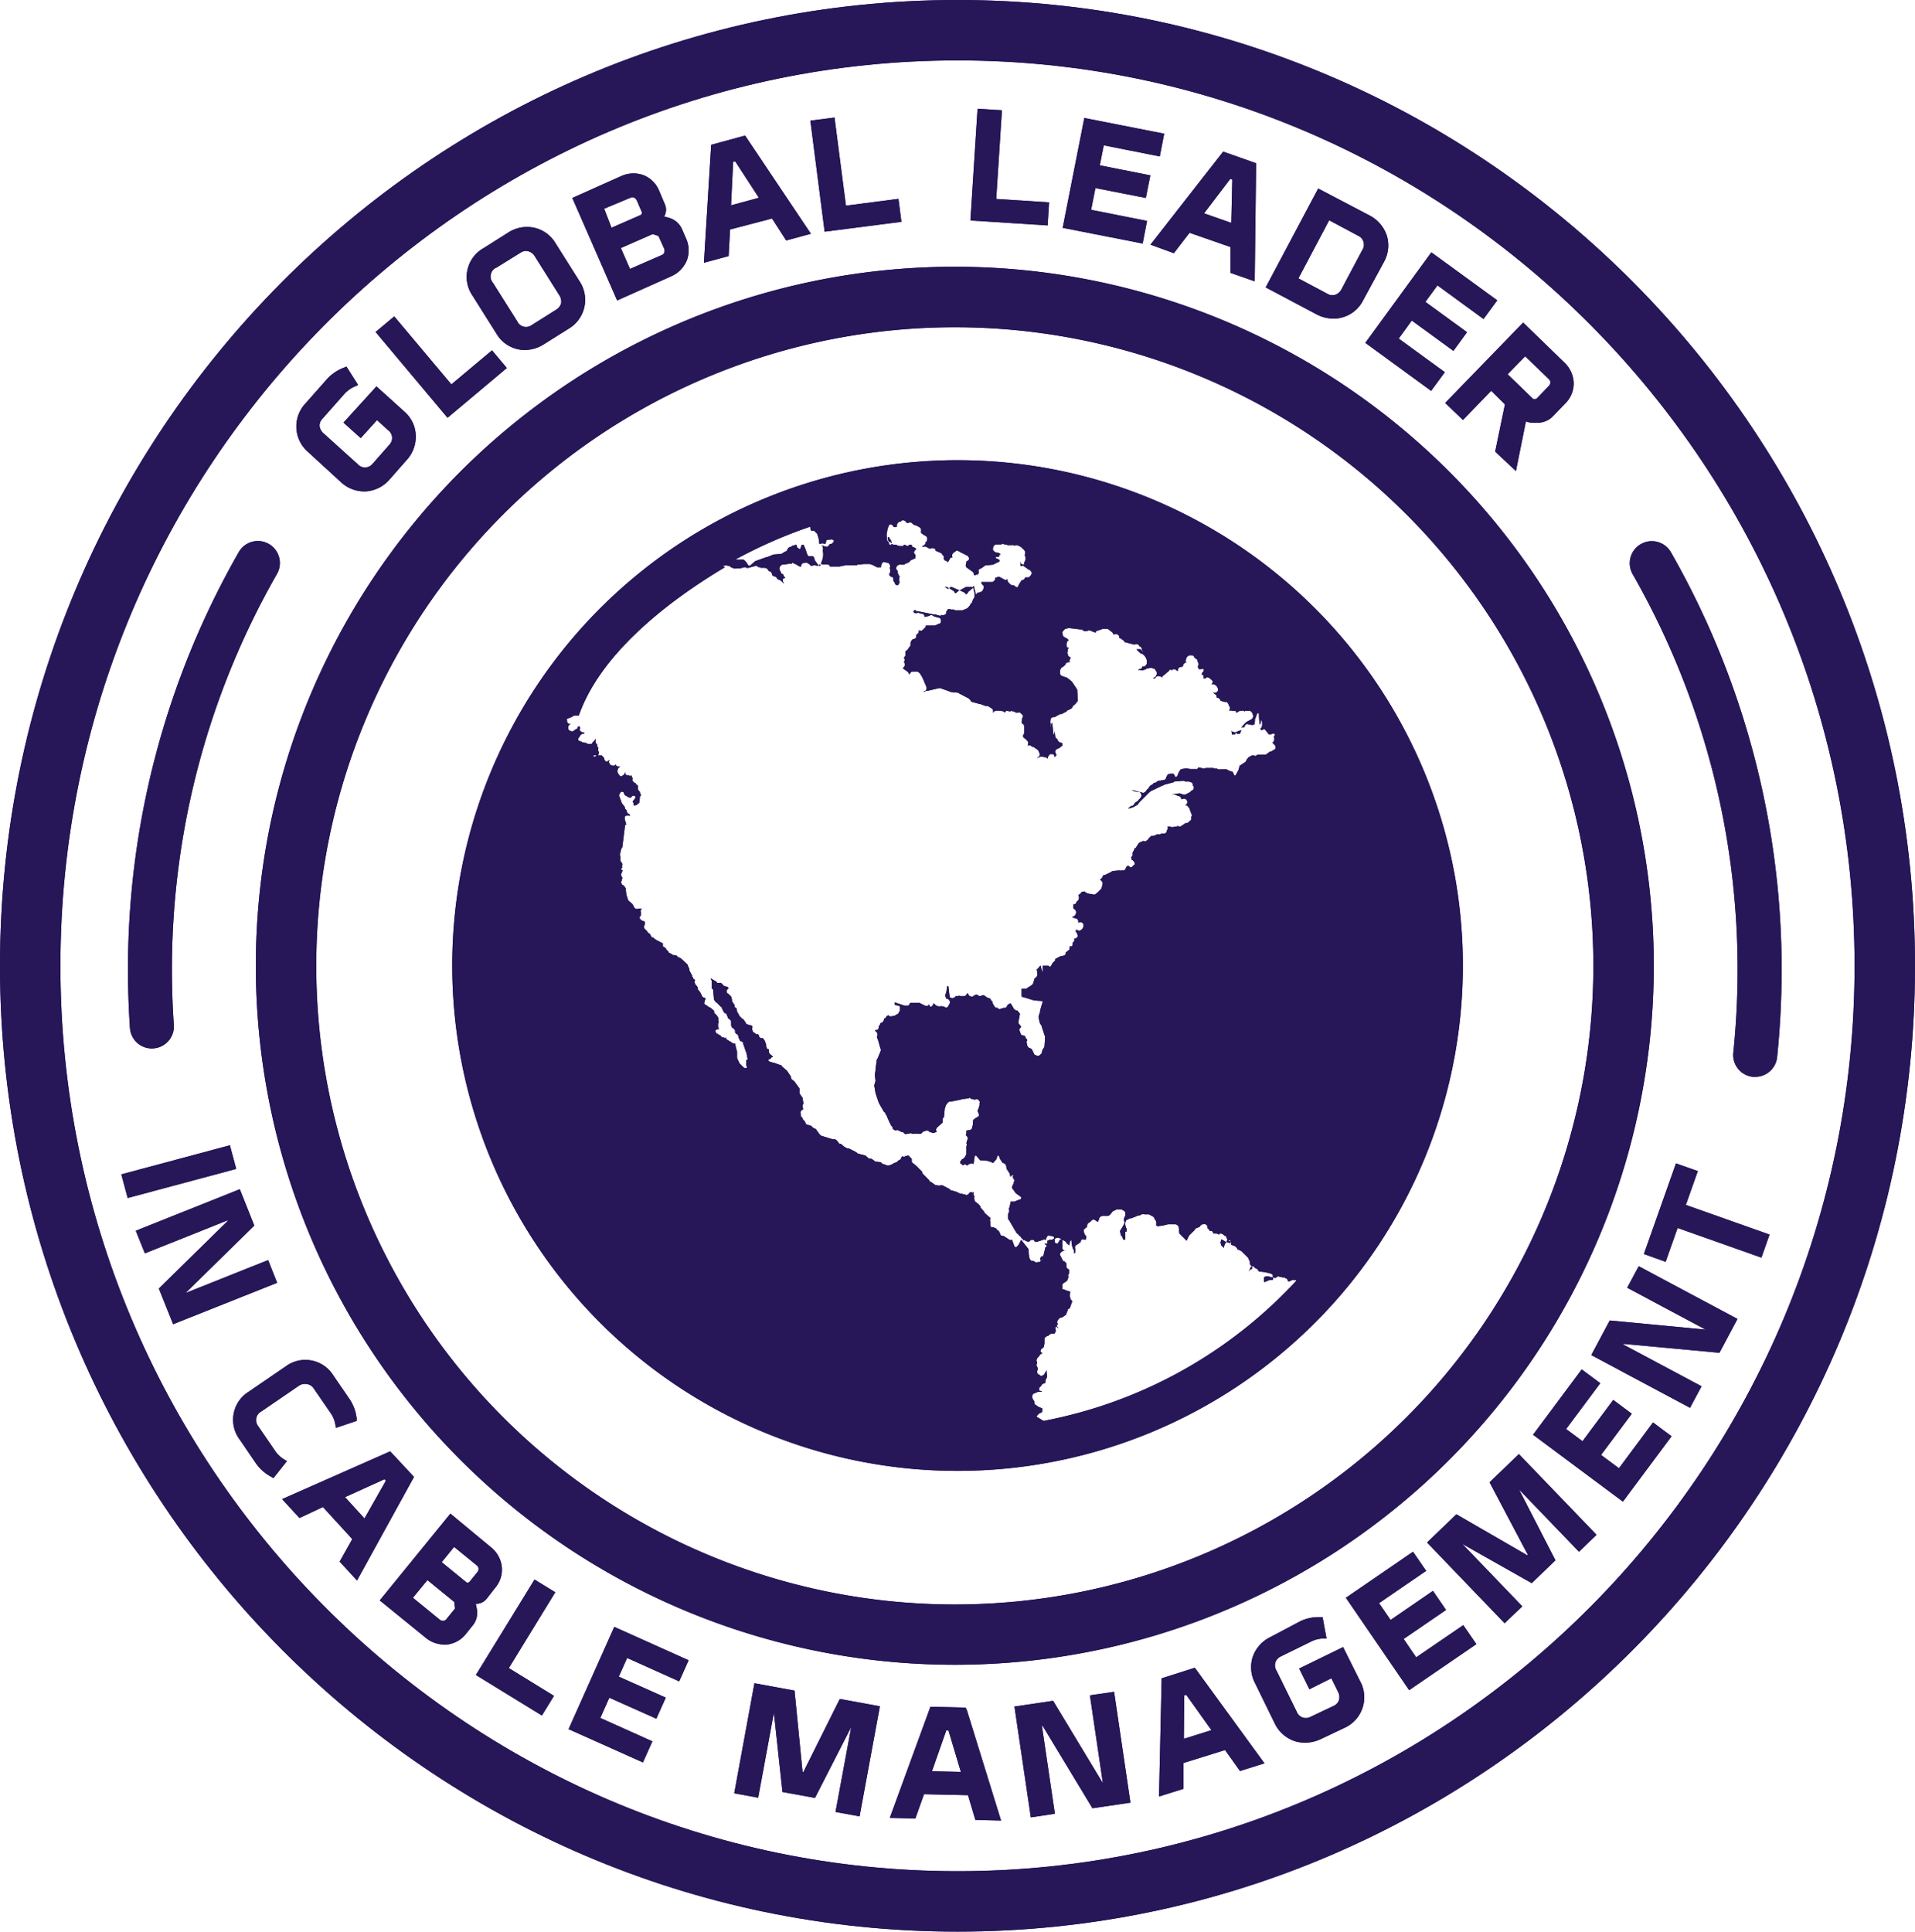 <?xml version="1.0" encoding="utf-8"?>
<svg id="Layer_2" data-name="Layer 2" xmlns="http://www.w3.org/2000/svg" width="174.33" height="175.83" viewBox="0 0 174.33 175.83">
  <g id="Layer_1" data-name="Layer 1">
    <path id="Path_6250" data-name="Path 6250" d="M13.83,95.44a2,2,0,0,1-2-1.87c-.12-1.76-.18-3.55-.18-5.32a76.48,76.48,0,0,1,10.09-38,2,2,0,1,1,3.47,2,72.54,72.54,0,0,0-9.56,36c0,1.68.06,3.38.17,5A2,2,0,0,1,14,95.43Z" fill="#271759"/>
    <path id="Path_6251" data-name="Path 6251" d="M112.55,66.66h0l.07.15h.24l.13-.3v-.05l-.34.12A.19.19,0,0,0,112.55,66.66Z" fill="#271759"/>
    <path id="Path_6252" data-name="Path 6252" d="M95.93,66.5v-.06a.13.13,0,0,0,0,.06Z" fill="#271759"/>
    <path id="Path_6253" data-name="Path 6253" d="M86.63,53.43h-.06l-.16.12.4.24s.12.13.12.18L87,54l.29-.24h.09Z" fill="#271759"/>
    <path id="Path_6254" data-name="Path 6254" d="M112.19,66.61l-.18-.13c.12.06.12.18.12.3s.06.06.12.06h.18l.1-.15v-.08C112.43,66.73,112.31,66.61,112.19,66.61Z" fill="#271759"/>
    <path id="Path_6255" data-name="Path 6255" d="M82.68,61.4h0l-.06.09Z" fill="#271759"/>
    <path id="Path_6256" data-name="Path 6256" d="M96,66.24v0Z" fill="#271759"/>
    <path id="Path_6257" data-name="Path 6257" d="M113.81,115.45l-.13.3.13-.19c.06,0,.17,0,.17-.11v-.18C113.87,115.33,113.81,115.39,113.81,115.45Z" fill="#271759"/>
    <path id="Path_6258" data-name="Path 6258" d="M111.17,112.82l-.06.3.06.23.24.24s.06-.42.18-.42v-.12a2.361,2.361,0,0,0-.4-.23Z" fill="#271759"/>
    <path id="Path_6259" data-name="Path 6259" d="M115.12,116.23a.21.21,0,0,0-.06.17v.25l.06.06.3-.13c0-.06.48-.06.48-.11v-.18l-.54-.12C115.24,116.17,115.18,116.23,115.12,116.23Z" fill="#271759"/>
    <path id="Path_6260" data-name="Path 6260" d="M96.74,119.79h-.06A.06.06,0,0,0,96.74,119.79Z" fill="#271759"/>
    <path id="Path_6261" data-name="Path 6261" d="M111.63,113.05h0a2.893,2.893,0,0,1,.36.12v-.16l-.15-.08c.06,0,0-.07,0-.11h-.08Z" fill="#271759"/>
    <path id="Path_6262" data-name="Path 6262" d="M94.83,114.38c-.06,0-.12.17-.12.11v.24h.06l.09-.06a1.621,1.621,0,0,0,.06-.22.42.42,0,0,0-.09-.14Z" fill="#271759"/>
    <path id="Path_6263" data-name="Path 6263" d="M86.09,53.43H86l.12.07c.06,0,.12.11.18.11l.08-.06-.2-.12Z" fill="#271759"/>
    <path id="Path_6264" data-name="Path 6264" d="M74.72,51.42c-.07,0-.14-.07-.19,0h0l.08.11A.507.507,0,0,0,74.72,51.42Z" fill="#271759"/>
    <path id="Path_6265" data-name="Path 6265" d="M80.88,48.88l-.06.06a.21.21,0,0,0,0,.1,1.744,1.744,0,0,0,.09.28.28.28,0,0,0,.13,0l.06.06v.06h.07a2.44,2.44,0,0,1-.07-.32C81,49.19,80.94,48.82,80.88,48.88Z" fill="#271759"/>
    <path id="Path_6266" data-name="Path 6266" d="M87.17,133.89a46,46,0,1,0-46-46,46,46,0,0,0,46,46Zm29.09-17.66a.18.18,0,0,1,.24,0l.36.06c.06-.06.18.11.3.11l.12.25h0c.18,0,.49-.25.49-.13v.19c0-.13,0-.19.11-.19s.07,0,.13.06A42,42,0,0,1,95,129.34l-.6-.36c-.12-.06.12-.19.12-.24s.36-.18.36-.24v-.3l-.42-.17c0-.07-.18-.13-.18-.13s-.12-.12-.12-.18v-.18l-.06-.05-.1-.19a.17.17,0,0,0-.06-.11L94,127a.19.19,0,0,1,.06-.12l.42-.18h.36v-.07s-.3,0-.24-.12v-.18l.18-.17c.06-.13.12-.19.18-.19a.21.21,0,0,1,.12-.06h.06l.06-.31c0-.06,0-.06.06-.11l.06-.18-.06-.66v.12c-.06.06-.06.12-.12.18l-.06.12c-.06.12-.18.12-.24.18a.29.29,0,0,1-.24-.13h-.06c-.12-.07-.12-.18-.12-.3l.06-.24-.06-.18a.23.23,0,0,1-.06-.19l.06-.17-.06-.17a.46.46,0,0,1,.12-.31l.12-.11a.39.39,0,0,1,.3-.25l-.18-.17c0-.12.06-.25.12-.25l.06-.06.12-.11.06-.31v-.35a.31.31,0,0,1,.18-.3l.18-.07c.06-.05.17-.18.3-.18H96l.13-.29a.35.35,0,0,1,0-.37l.24.19-.18-.24.12-.18-.07-.07c0-.12,0-.23.07-.29s.11-.18.17-.18l.24-.07h0l.31-.21.17-.42c0-.06,0-.06.06-.12l.12-.05.24-.67c-.06,0-.06-.06-.12-.12s-.06,0-.06-.17a.4.4,0,0,1-.06-.25l.06-.3-.36-.12a1.5,1.5,0,0,0-.36-.12v-.42c0-.11.31-.24.42-.35l.12-.3v-.06c-.06-.13,0-.18.06-.3v-.36l-.12-.06c-.06-.06-.12-.12-.12-.18V115l-.12-.12c-.06,0-.06,0-.06-.06s-.06,0-.11,0l-.24-.49a.24.24,0,0,1,0-.3.71.71,0,0,1,.24-.17.45.45,0,0,1,.24,0H96.9c-.06-.07-.18-.13-.18-.19v-.83c-.06-.07-.06,0-.11,0H96.5c-.06,0-.11.3-.17.23v.12h-.18c-.07-.07-.13-.07-.13-.12v-.12a.24.24,0,0,1,0-.18.4.4,0,0,1,.42-.07l.54.3c.07.07.12.12.12.19h.06v.06c.06,0,.06,0,.12.06l.06.06.06-.35.12-.18s.06.47.06.53l.12.36c.06,0,.06.18.06.18v.18l.12-.06v-.36a.29.29,0,0,1,.12-.36l.12-.06.24-.18.06-.17c.06-.13.18-.06.3-.06h.12l.06-.24c0-.07-.18-.25-.18-.3l-.06-.19v-.17c0-.06.12-.06.12-.13l.18-.12v-.11a.31.31,0,0,1,.12-.24l.24-.18a.26.26,0,0,1,.42-.06l.18.12.06-.06.11-.31a.36.36,0,0,1,.31-.17h.48l.11-.06.07-.06.24-.3h0l.36-.17h.42c.12.05.36.17.36.29v.24l-.06.18c.06,0-.06,0-.06.18v.12a.38.38,0,0,1,0,.36l-.36.6.06.29.06.18s0-.05.06,0l.12.31h.18v-.73h.12v-.3c-.06,0-.06-.07-.06-.07l-.06-.23v-.24l.06-.12a.13.13,0,0,1,.12-.12l.24-.13h.12l.3-.12.18-.06c.06-.06.06-.06.12-.06l.24-.05a.34.34,0,0,1,.36-.07h.42l.42.24a.21.21,0,0,1,.06.12l.05.12a.06.06,0,0,1,.06.06.32.32,0,0,1,.07.24v.24l.12.06.48-.06.48-.12H107a.4.4,0,0,1,.3.24l.06.6.66.66.24-.49.42-.41c.06-.06.17-.25.24-.25l.29-.11c0-.06.13-.18.24-.24h.13c.06-.07.17,0,.24.06a.256.256,0,0,1,.11.18v.11c0,.07.06,0,.06.07a.25.25,0,0,1,.12.18h.12c.06,0,.18.06.18.12l.06.12h.12c.12,0,.3,0,.36.12.06-.12.12-.12.18-.12a.35.35,0,0,1,.24.12c.06,0,.06.07.06.07a.25.25,0,0,1,.24.23c0,.07.08.13.14.19H112v.19h.09v.12h-.06l.06.12c.06,0,.18.06.24.06l.18.12c.06.07.11.12.11.18l.07.06.17.06a.24.24,0,0,0,.13.07h0l.61.6c.05.06.05.06.05.12l.13.24v.24s.11.06.06.12l.11.06c.07,0,.18,0,.18.06l.06.06a.06.06,0,0,1,.07.06l.11.06h.06l.18.25.54.06c.18.06.72.11.72.3v.12a.06.06,0,0,0,.06.06l.12.05c.09.02.09-.04.21-.1ZM54.06,68.87c-.06-.05-.06-.05,0-.12h.24C54.36,68.75,54.12,68.94,54.06,68.87Zm.42-.77-.06-.1c-.06,0-.06-.13-.06-.18v-.07a.27.27,0,0,1-.12-.35l-.06-.18v.06c0,.12-.12.18-.18.25l-.06.05a.21.21,0,0,1-.06.12c-.18.05-.42.05-.47-.06L53,67.57c0-.07-.36-.13-.36-.2v-.11c0-.06.12-.18.18-.31a.4.4,0,0,1,.36-.17v-.12H53a1.122,1.122,0,0,1-.18-.13.18.18,0,0,1,0-.24l-.06-.18-.18.06v.12l-.3.18a.06.06,0,0,1-.06.06.27.27,0,0,1-.3,0l-.12-.06a.39.39,0,0,1-.06-.36.51.51,0,0,1,.24-.24.42.42,0,0,1-.24,0,.33.33,0,0,1-.12-.25v-.06c-.06-.06,0-.06,0-.11s.54-.18.6-.31h.47C54.6,59.66,60.47,54.93,66,51.63l-.24-.11.35-.06.24.06h.07l.11.11.3.12h.24a.25.25,0,0,1,.18,0h.06l.48-.12a.2.2,0,0,1,.18.07h.12l.66-.18c.06-.06.18,0,.3.11h.06a.2.2,0,0,1,.18.07h.06a.42.42,0,0,1,.24,0h.11c.07,0,.13.07.18.12l.13.18c.18,0,.29.19.29.37l.24.12a.28.28,0,0,1,.13.05l.11.18.18.06a.2.2,0,0,0,.12.07l.3.29-.06-.11a.48.48,0,0,1-.06-.31.31.31,0,0,1,.24-.11l-.12-.12s0-.07-.06-.07V52.3l-.12-.06c-.06,0-.12-.12-.12-.17L71,51.93a.36.36,0,0,1,0-.35c.06-.06.12-.18.24-.18l.54-.07a.63.63,0,0,1,.3,0v-.07c.06-.11.18.07.3.07l.42.24h.12l.06-.24c.06,0,.12-.12.18-.07h.06l.06-.05c.12,0,.18,0,.24.05s.12.07.18.12l.12.13.35-.06.25.06.09-.05L74.17,51s-.06-.3-.11-.3L74,50.62h-.36c-.12.06-.24-.42-.3-.6l-.18-.42H73c-.06,0-.12.35-.12.3l-.08.1-.24-.18-.06-.24c-.18,0-.3.18-.3.06l-.18.12-.18.06-.12.11-.06.13a.13.13,0,0,1-.12.12l-.3.17a.2.2,0,0,1-.12.07l-.71.06-.6.24h-.06l-1,.36-.48.42h-.12l-.24-.36L67.77,51a.21.21,0,0,0-.12-.06h-.72a43.861,43.861,0,0,1,6.83-3v.12l.06.18s0,.07.05.07h.24l.18.18.06.06c.07,0,.13.42.18.48l.06.48h.12c.06,0,.06-.06.12-.06l.31.06.11-.36.48-.05c.12.05.18.05.18.17a.47.47,0,0,1-.24.24h-.12a.06.06,0,0,1-.06.06.26.26,0,0,1-.35.18l-.37-.12.13.12v.06a.52.52,0,0,1,0,.3,1.69,1.69,0,0,1,0,.71,4.6,4.6,0,0,1-.18.51h0l.24.06c.13,0,.18-.06.24,0h.18c.06,0,.06.06.12.06l.06.12h.84l.6-.12h1c.06,0,.06-.11.12-.05l.53-.06h.55a.51.51,0,0,0,.18.06l.47.24h.36a.45.45,0,0,1,.06-.3c0-.06.12-.19.18-.19l.3.07c.12,0,.18.06.24.18a.256.256,0,0,1,0,.29l.06.18c0,.12,0,.3-.12.37l.06.17.18.12h.12l.06.42c.06-.12.12.3.24.3h.18L81.9,53a.68.68,0,0,1,0-.49l-.12-.23a.59.59,0,0,1-.06-.19v-.12c-.12-.11-.18-.23-.12-.35a.36.36,0,0,1,.4-.22h.36c0-.07,0-.07.05-.07l.37-.17.06-.06c0-.06,0-.06.12-.12l.41-.19a.1.1,0,0,1,0-.17l-.06-.12c0-.06-.11-.13-.11-.18a.34.34,0,0,1,.11-.24L83.4,50l-.07-.12-.3-.12s0-.18-.11-.18H82.8c-.06,0-.12.18-.19.12l-.29-.12c-.06.06-.18.18-.24.12h-.24l-.3-.12h-.18a.6.6,0,0,1-.18-.06h-.05c0,.05,0,.09.05.09l.12.06-.18-.06H81a1.528,1.528,0,0,1-.13-.28.36.36,0,0,1-.11-.13.41.41,0,0,1,0-.15h0a1.19,1.19,0,0,1,0-.65c0-.12.12-.67.3-.67h.06c.06,0,.12.13.18.13l.06.12h.24l.06-.12a.34.34,0,0,1,.24-.37H82a.22.22,0,0,1,.3-.11.2.2,0,0,1,.18.18l.18.05.12-.05c.12,0,.18,0,.23.05a1.666,1.666,0,0,0,.13.12l.11.07h.13c0,.06,0,.06.11.06l.18.12c.06,0,.13.11.18.17v.36l.24.18.12.06c.12.07.18.12.18.18s.06.18,0,.24v.07l-.12.11a.33.33,0,0,1-.18.3l-.12.06v.06h.12c.06-.06.18,0,.24,0l.06.06c.06,0,.06,0,.12.06l.18.06.12-.06h.06c.18,0,.3.06.3.24l.42.18c.06,0,.06.06.12.06l.12.18c.12.06.12.18.06.29L86,51l.12.06a.19.19,0,0,1,.12.06l.06.05.24-.42h.12l.06-.06-.06-.06a.44.44,0,0,1,.12-.3l.18-.12a.22.22,0,0,1,.35,0h.06c0,.06.07.06.07.06l.59.3a.31.31,0,0,1,.18.3c0,.12-.11.18-.24.24v.11l-.06.25.06.17.59.42a.51.51,0,0,1,.12.3h.12l.06-.06a.25.25,0,0,0,.18,0H89c.06-.07,0-.12.12-.12L89.08,52v-.13a1.328,1.328,0,0,1,.3-.17l.24-.18a.22.22,0,0,1,.18-.06l.6-.06.6-.3V51c0-.07-.42-.19-.36-.24s-.06-.06.06-.06h.24c0-.12.06-.24.17-.24l-.17-.12-.3-.06c-.12-.06-.3-.18-.24-.36v-.06a.4.4,0,0,1,.24-.3h.47a.21.21,0,0,0,.13-.06l.53.12h.31c.06,0,.17-.06.24.06l.17-.06h.12l.36.18c.06.06.06.12.12.12l.12.12a.45.45,0,0,1,.12.24c0,.11,0,.18-.06.24.12.12.12.54,0,.6a.86.86,0,0,1-.12.35.13.13,0,0,1,.06.07l.42.3a.42.42,0,0,1,.3.35l-.06.12a.49.49,0,0,1-.24.25h-.3l-.06.12c-.06.11-.12.11-.24.11l-.24.36a1,1,0,0,0-.12.3h-.18l-.11-.12c-.06,0-.06-.06-.19-.06s-.23-.06-.23-.12a.05.05,0,0,1-.06-.05.36.36,0,0,1-.18-.37l-.13.06a.48.48,0,0,1-.29-.11l-.36-.19-.36.12c.06.07,0,.18-.06.24s-.12.13-.18.13H89.32l.06.18.18.19a.51.51,0,0,1-.06.29v.06l-.18.19H89.2l-.06.06H89l-.12.12-.06.06-.06-.42c-.06.06-.06-.36-.12-.36l-.09.08a2,2,0,0,1,.15.58c.06.12,0,.48-.12.54l-.06.18a.32.32,0,0,1-.18.24v.05l-.07.13a.06.06,0,0,0-.06.06l-.05.06-.13.12-.42.17h-.65l-.12-.07h-.3l-.06-.05H86.3c0,.05-.06.12-.12.17s0,.19-.06.25a.339.339,0,0,1-.27.14c-.15,0-.12,0-.12-.07-.06.12-.06.12-.18.12L85.37,56c-.06,0-.12,0-.12-.07H85l-1.5-.3h-.06l-.18-.12c0,.05-.11.12-.11.17l.11.13h.24q.1-.09.18,0l.24.06c.18,0,.24.11.24.29l.48-.11c.06-.12.18-.07.3,0s.06,0,.06.05l.42.12c.18,0,.24.13.24.3s-.06.25-.18.25l-.36.17h-.84a.22.22,0,0,1-.06.18l-.18.19c-.06,0-.12.17-.24.11l-.17-.06a.25.25,0,0,1-.07.3l-.18.18a.21.21,0,0,1-.11.3l-.19.06-.11.12a.559.559,0,0,0-.07.42l-.3.42-.06.06-.12.06v.36c0,.06,0,.11-.06.11l-.06.12.06.19-.06.23a.26.26,0,0,1,.06.12c.06.06,0,.19-.06.3l-.12.12.42.3c.06,0,.06,0,.06.07a.33.33,0,0,1,.11.21l.07-.1c.06-.11.11-.18.24-.18h.35a.19.19,0,0,1,.18.07c.07,0,.13.11.18.17l.18.3.36.84a.37.37,0,0,1-.06.36L84,63l.24-.06c0-.06.12-.06.12-.06h.12l1-.24h.12l1,.36.65.06.06.06.9.47.12.13.06.12.12.06.66.18h.06l.48.18h.12a.22.22,0,0,1,.18.06l.3.18a.37.37,0,0,1,.06.42h0l.12-.17c.06,0,.12-.06.18-.06H91l.35.06.13.12h0l.06-.12a.29.29,0,0,1,.31,0h.11c.07,0,.13-.11.18,0h.13c.06,0,.17.12.24.12h.17c.06,0,.12-.07.18,0L93,65c.12.06.18.19.06.37L93,65.7l.06.19h.06a.32.32,0,0,1,.12.25v.59a.21.21,0,0,1-.06.12l-.06.12.06.18.12.06.06.06.18.18c.06.07.06.12.06.24a.2.2,0,0,1-.06.17h.3l.12.13h.12l.42.29c0,.07.06.07.06.13l.06.12a.28.28,0,0,1-.06.36l-.18.12.18-.06c.12-.06.24-.13.36-.06l.36.06c0,.06.06.06.11.12V69a.19.19,0,0,1,.07-.18l.06-.12c.06-.06.11-.06.24-.06s.18.06.24.18v.12l.19-.24-.06-.06a.49.49,0,0,1-.07-.31s.07,0,.07-.11l.29-.12.3-.24v-.18c0-.06-.35-.11-.35-.18a.48.48,0,0,1-.13-.24l-.11-.06a.549.549,0,0,1-.07-.18L96,66.61a.15.15,0,0,1,0-.11v.16c-.07,0-.07.18,0,.18h-.12c-.12-1.91-.19-.6-.24-.65v-.37c-.06,0,0-.3,0-.36a.268.268,0,0,1,.24-.18H96l.5-.28a.23.23,0,0,0,.13,0l.35-.18.12-.06c0-.07.06-.07.12-.13h.06l.3-.17.12-.25h.06l.18-.18.18-.24v-.12l-.06-.9-.48-.72-.36-.3s-.06,0-.06-.05l-.53-.18c-.06-.07-.13-.13-.13-.19V61l.07-.13a.12.12,0,0,1,.11-.11l.3-.24c0-.07.07-.18.12-.18a.48.48,0,0,1,.3-.07c-.06-.12-.06-.17,0-.23l.06-.19a.83.83,0,0,1-.24-.17v-.12a.23.23,0,0,1-.06-.18l.06-.12c-.06-.06,0-.18.06-.3-.12,0-.18-.07-.18-.12a.51.51,0,0,1,0-.24.31.31,0,0,1,.17-.3l-.06-.12L96.92,58c-.06,0-.11-.06-.18-.18v-.11a.26.26,0,0,1,.07-.31l.11-.11a.21.21,0,0,1,.18-.07l.18-.05.48.05.54.07a.22.22,0,0,0,.12,0h.06c.06.06.18.12.24.18l.36-.06c0-.06.12-.06.18,0l.48.18a.18.18,0,0,1,.18-.18l.48-.17h.42c.06,0,.06.06.11.06l.3.24a.3.3,0,0,1,.12.24c.06-.06.12-.06.24-.06a.3.3,0,0,1,.3.36.35.35,0,0,1,.24.12.47.47,0,0,1,.24.24l.9.24a.38.38,0,0,1,.36,0,.17.17,0,0,1,.06.11l.12.07.06.06c.06.06.12.18.06.24l.12.12c-.06.12-.18-.18-.24-.18h-.36l.36.36a.68.68,0,0,1,.42.29.94.94,0,0,1,.18.42v.18a.41.41,0,0,1-.24.31.69.69,0,0,1-.18,0,.26.26,0,0,1-.24.25l-.18.05.42.07.35-.12a.06.06,0,0,1,.07-.06l.42-.06a.16.16,0,0,1,.11.06H105a.29.29,0,0,1,.18.11.18.18,0,0,0,.06.12.35.35,0,0,1,0,.42v.06c-.06.06-.11.06-.11.12h-.06c-.07,0-.07.07-.13.07h.19l.11-.13a.28.28,0,0,1,.31-.06.35.35,0,0,1,.24.12v-.06c.06-.06.06-.12.12-.12l.42-.36c.06,0,.12-.18.18-.18h.12l.06.07c.06-.12.12-.12.18-.12a.39.39,0,0,1,.24.12l.12.05v-.12a.27.27,0,0,1,.24-.24l.24-.06c-.06,0,0-.17.06-.23a.319.319,0,0,1,.24-.13c-.06-.06-.12-.18-.06-.23s0-.18.06-.18a.4.4,0,0,1,.29-.24h.19a.21.21,0,0,1,.23.19l.13.11c.06,0,.06.07.11.07s.07.17.07.23a.31.31,0,0,1,0,.42l.11.24h.13c.11,0,.24-.05.3,0s0,.24-.12.31l-.07.18a.29.29,0,0,1,.19.11v.24h.18a.17.17,0,0,1,.24-.07s.17,0,.17.12l.12.07a.28.28,0,0,1,.12.23c0,.06-.06.12-.12.19h.24a.83.83,0,0,1,.24.18.46.46,0,0,1,.12.3.22.22,0,0,1-.12.23c-.06.07-.12.07-.24.07l-.18-.07c.06,0,.12.07.18.13s.12.06.18.12a.44.44,0,0,1,.06.24l.18.06c.12.06.12.12.18.24l.42.12a.25.25,0,0,1,.18,0l.06.13c.06,0,.06.06.06.12s.18.17.12.36l-.06.18a.52.52,0,0,1,.3,0h.24a.29.29,0,0,1,.11.19l.31-.19h.17a.2.2,0,0,1,.25.06c.06,0,.06-.11.12-.06h.36c.11,0,.29.24.29.35a.34.34,0,0,1-.12.42l-.35.19c-.06,0-.13.11-.18.11l-.06.06-.38.43h0c0-.06.06-.06.13-.06h.18l.06-.18c.06,0,.11-.12.18-.12l.49.1c.07,0,.07-.06.18-.06V66a1.85,1.85,0,0,0,.06-.54c.07-.06.18-.53.24-.53h.12c.06,1.91.18.53.24.59a1.321,1.321,0,0,1,.06.48c0,.06-.06.31-.18.31l.12.17.24-.12c.06,0,.18.18.24.25l.18.23h.18c.12,0,.18-.11.24-.06H116c.06.06.06,0,.06.06a.33.33,0,0,1-.12.24c.12.12.06.29,0,.42l-.12.12a.13.13,0,0,1,.12.12.31.31,0,0,1,.18.3c0,.12-.06.18-.18.24s-.06,0-.18.12h-.12l-.42.3h-.72l-.24.12c-.06,0-.06-.07-.17-.07H114l-.35.19-.18.23c0,.07-.12.25-.19.25l-.18.12-.17.12h-.07l-.11.42c-.06.06-.24.54-.36.54l-.18-.36-.36-.12-.18-.11h-.54a.4.4,0,0,1-.36-.07h-.24l-.06-.05h-.72a.23.23,0,0,1-.17.05l-.48-.11L109,70h-.66l-.36-.06-.36.06c-.06.05-.12.05-.12,0l-.18.29c-.06.06-.12.42-.24.42H107l-.18-.29h-.3l-.06.05h-.12l-.06.07-.12.23a.26.26,0,0,1-.24.24l-.42.06-.17.06c-.07.06-.07.12-.18.12h-.06c-.07.06-.13.06-.13.12l-.29.18-.07.12a.18.18,0,0,0-.06.12l-.11.06-.12.18-.12.11c-.07,0-.12.07-.24,0l-.9-.23.18.12.48.06a.24.24,0,0,1,.18.24c.06.06,0,.18-.06.3l-.18.18c-.06.12-.12.12-.18.17l-.18.12v.06l-.18.19h-.12l-.3.24a.22.22,0,0,1,.12,0l.36-.12.42-.24a.22.22,0,0,0,.06-.13l1-1a.06.06,0,0,0,.06-.06l1.13-.54c.06,0,.06,0,.12-.06l.9-.24a.06.06,0,0,1,.06-.06l.72-.06h.18l.06.06h.3a.19.19,0,0,1,.17.06h.07a.27.27,0,0,1,.17.3.25.25,0,0,1,.07.3.27.27,0,0,1-.24.18c0,.06,0,.06-.07.12l-.35.18a.36.36,0,0,1-.24.06l-.36-.12h-.06l-.48.06-.18.06c.06,0,.24-.06.3,0l.3.12a.25.25,0,0,1,.24.23l.06.07.18-.07a.34.34,0,0,1,.3.19.38.38,0,0,1-.06.36l-.12.06H108c.12.06.18.11.18.18s.06,0,.06,0l.24.67c.06,0,0,.17-.06.29a.22.22,0,0,1-.12.3l-.12.12a.21.21,0,0,1-.12.06h-.12l-.36.24a.2.2,0,0,1-.18.07h-.12a.2.2,0,0,0-.12-.07v.07a.25.25,0,0,1-.18,0l-.18.06c-.18,0-.24,0-.3-.06h-.24l.06.11a.23.23,0,0,1-.06.18l-.06.18q0,.09-.18.18h-.3a.4.4,0,0,1-.36.06l-.29.13c-.07,0-.18.05-.24,0l-.25.23a.47.47,0,0,1-.24.24c0,.06-.17.06-.29,0l-.06.06c-.06,0-.12.06-.18.06l-.12.06-.24.36a.13.13,0,0,1-.12.12h-.06v.12a.26.26,0,0,0-.06.13l-.06.06-.06.18c.06.11,0,.24-.12.35l.06.24c.06,0,.06,0,.12.07l.06.06c.12.12.12.29,0,.35s-.12.19-.24.19-.18-.07-.18-.12h-.18l-.12.17a.26.26,0,0,1-.24.24H102c0,.06-.06,0-.06,0h-.12l-.6.06a.06.06,0,0,1-.06.07l-.47.23a.36.36,0,0,1-.24.06l-.13.24-.11.12-.07.06.07.05a.37.37,0,0,1,.17.31l-.06.24v.06l-.06.12c0,.06-.07.11-.12.18h-.06c0,.07-.13.19-.24.25a.3.3,0,0,1-.36.12L99,81.33c-.06-.06-.3-.12-.3-.24V81c0,.12,0,.17-.06.17h-.18c0,.07-.06.13-.12.19l-.18.11a.49.49,0,0,1,.06.31l-.06.18s-.06,0-.12.12a.05.05,0,0,1-.06,0,.2.2,0,0,1-.06.18.4.4,0,0,1-.24.07.27.27,0,0,1,0,.3l.24.24a.36.36,0,0,1,0,.35.4.4,0,0,1-.3.24h-.06l.3.13a.3.3,0,0,1,.3.23V84l.12-.06a.36.36,0,0,1,.24.06.25.25,0,0,1,.12.24.46.46,0,0,1-.18.37.34.34,0,0,1-.24.11.52.52,0,0,1-.24-.11l-.06.17.12.17a.49.49,0,0,1,.06.31.35.35,0,0,1-.3.18v.24c-.06,0-.06.06-.12.11s0,.25-.12.37a.25.25,0,0,0-.18,0c0,.07,0,.25-.06.31l-.3.23v.06a.25.25,0,0,1-.24.24l-.3.07-.42.23v.12l-.06.07-.18.17-.13.25-.11.11-.13-.11h-.53v.29c0,.13.06.18,0,.24s-.06-.18-.12-.24l-.06-.29c-.12,0-.24.35-.36.29l.06.47a.38.38,0,0,1-.24.37l-.12.36c0,.11-.12.3-.24.3.06.06-.36.18-.36.3H93v.72l1,.3c0,.07.9.07.9.13v.11l-.18.6-.06.31c.06,0-.06.11-.06.17l-.06.25.12.53.18.3v.06l.3.9v.06l-.06.83c0,.07-.06.07-.06.13l-.12.17-.06.25c0,.05-.06.12-.12.17l-.06.06a.36.36,0,0,1-.24.06L94.17,96l-.24-.49-.18-.11c-.12,0-.18-.13-.24-.24l-.06-.31c0-.06,0-.06.06-.11v-.12a.33.33,0,0,1-.18-.3l-.18-.07c-.12,0-.18,0-.24-.17l-.06-.18a.27.27,0,0,1,0-.3l.12-.12-.12-.18-.06-.06a.26.26,0,0,1-.06-.3l.12-.66-.24-.3h-.12c-.06-.06-.11-.06-.17-.12L92,91.32l-.24.12-.19.3h-.18l-.41.12c-.06.06-.12-.12-.18-.12h-.1c-.12,0-.24-.24-.3-.35a.348.348,0,0,1-.06-.24l-.12-.07c0-.06-.06-.11-.06-.18L90,90.85a.54.54,0,0,1-.24-.12l-.18-.13H89.4a.32.32,0,0,1-.24.07c-.06,0-.12-.07-.18-.12H88.8c-.06.07-.06.07-.18.07v.06a.31.31,0,0,1-.3,0,.26.26,0,0,1-.18-.25h-.11a.32.32,0,0,1-.31.25h-.29l-.13-.06-.06.06H87a.36.36,0,0,1-.36.17l-.18-.05-.06-.49-.06-.53h-.12l-.06.48-.12.36.12.3h.06a.27.27,0,0,1,.24.25c.06,0,0,.17-.06.29l-.06.07c0,.06-.06.11-.12.18a.29.29,0,0,0-.18,0l-.12-.12c-.06.07-.18,0-.24,0s-.24.07-.24,0h-.12l-.18-.13c-.06-.06-.12-.12-.18-.12v.12l-.18.18h-.12l-.06-.18h-.06c-.06.13-.18.13-.36.07l-.48-.24h-.83l-.17.25h-.36l-.9-.3v.19c0,.06.36.11.36.11l.12.07V92l-.06.13c-.06,0-.06,0-.06.12l-.3.17a.21.21,0,0,1-.12.06h-.12a.27.27,0,0,1-.3,0l-.12-.06a.19.19,0,0,1-.12.06c-.06.12-.12.24-.24.24,0,.18-.12.37-.24.37s-.12.29-.24.29a.54.54,0,0,1-.06.3c-.06.12-.24.06-.3.12l.12.12c.06.06.12.12.12.18v.17l-.06.13.12.29.18.66a.46.46,0,0,1,.06.3l-.3.72-.06.07-.12.89v.12l-.06.37.06.59-.06.17c0,.07,0,.13-.05.13v.12l.11.66h0l.12.37.18.53.48.84a.13.13,0,0,1,.12.12v.06l.12.13v.05l.24.54.18.36c.06,0,.12.12.12.23l.12.13.18.06a.18.18,0,0,1,.24,0l.24.12h.06c.06,0,.18.06.18.11l.18.12.06-.05h.11l.31-.07.06.07h.29c0-.07.13,0,.18,0h.37l.17-.18c.06,0,.06-.06.12-.06l.24-.06a.24.24,0,0,1,.24.12l.36.11.3-.11-.06-.18a.45.45,0,0,1,.12-.24l.48-.42v-.36c0-.06.06-.06.12-.12L86,101v-.06l.12-.36c.06-.06.12-.12.12-.18l.18-.12h.12l.9-.18.17-.06h.07l.53-.06c0-.12.06,0,.18,0l.06.06.3.06a.21.21,0,0,0,.12-.06.29.29,0,0,1,.24.13c.06.06.12.18.06.23v.25a.2.2,0,0,0-.06.17l-.12.3.12.3v.12c0,.12-.24.18-.3.24l-.24.18c.06.06,0,.18,0,.24v.17l-.06.19a.27.27,0,0,1-.24.3l-.3.06v.29l-.06.12c.11.06.24.25.17.37l-.11.35a.32.32,0,0,1,0,.3v.73l-.13.23c0,.07-.06.07-.11.12l-.07.07H87.6l-.18.22v.2c.07,0,.07,0,.13.05l.11.12a.22.22,0,0,1,.36,0l.13-.06a.06.06,0,0,1,.06-.06c.11-.05.29-.12.41,0l.06-.36.06-.42h.12l.36.42.72.06c.06,0,.12.12.18.05l.24.13h.06l.3-.35s.06-.31.12-.31h.06c.06,0,.12.36.18.36l.18.3a.39.39,0,0,1,.35.42l.06.18.24.36.07.29H92c.05,0,.18-.23.23-.11s.06-.06.06,0-.06.06-.11.11l.11.25c.07.06.07.06.07.12l-.07.12v.12l-.11.18-.06.23.35.49.48.35v.19a3.891,3.891,0,0,0-.59.23H92l-.05.31a1.2,1.2,0,0,0-.06.23l-.07.12a.33.33,0,0,1,0,.36l-.06.13v.41c0,.06,0,.06.06.06l.73,1.25.17.12a.13.13,0,0,0,.12.13l.06.05.12.19c.06,0,.12,0,.12.18l.12-.06.12.11c.12,0,.18.07.24.07a.2.2,0,0,0,.12-.07l.12-.11h.24l.12.18h.18l.54-.18c.12-.07.18,0,.3,0-.06-.07,0-.19.06-.24a.18.18,0,0,1,.29-.12h.13c.11.05.24.05.24.17s-.18.19-.3.19h-.12c-.06,0-.12.11-.19.06v.29h-.29l.24.17-.06.13h-.06l-.18.72a1.551,1.551,0,0,0-.09.26.29.29,0,0,1,0,.1.14.14,0,0,1-.09.12c-.09.04,0,.06,0,.06h-.06a.28.28,0,0,1-.24.12h-.06c-.12,0-.18.12-.18,0l-.24-.12h-.12c-.12,0-.24-.3-.24-.42l-.06-.66-.66-.83-.24.47c-.06,0-.17.25-.24.18h-.11l-.13-.35-.11-.3c-.13,0-.18.06-.18,0H91.9l-.55-.36h-.11a.19.19,0,0,1-.18-.18L91,112.2l-.06-.12-.06-.06c-.06,0-.06-.06-.12-.06l-.06-.13-.18-.05a.06.06,0,0,0-.06-.07h-.18c-.12,0-.12-.17-.12-.29v-.24c-.06,0-.06-.12,0-.18v-.13l-.54-.47v-.06l-.3-.36c-.06-.06-.06-.06-.06-.12l-.06-.12-.12-.12-.3-.24a.21.21,0,0,1-.06-.18.27.27,0,0,1,0-.3h0a.29.29,0,0,1-.06-.37h-.12c0,.06-.06.06-.06,0h-.17l-.07.06a.31.31,0,0,1-.3.19l-.11-.06h-.07l-.24-.06h-.11l-.13-.07-.23-.11-.42-.12c-.06,0-.06,0-.12-.06l-.06-.06L86,108l-.24-.12-.3.05-.18-.05h-.12l-.42-.3c-.06,0-.06,0-.12-.07l-.06-.11-.06-.06-.48-.48a.22.22,0,0,1-.06-.18l-.54-.55-.36-.29a.21.21,0,0,1-.06-.13v-.22l-.3-.31c-.12,0-.24.12-.31,0v.12c-.11,0-.17,0-.23-.06l-.12.13c0,.12-.06.17-.18.23l-.12.06a.14.14,0,0,1-.12.12l-.3.13-.06.05-.3.12a.42.42,0,0,1-.24,0l-.24-.11h-.12l-.18-.18-.54-.06-.05-.07-.24-.17-.31-.05s0-.07-.11-.12l-.13-.13-.66-.17c-.05,0-.11-.07-.17-.12l-.12-.07-.6-.3h-.12l-.24-.12-.06-.05-.3-.25a.22.22,0,0,1-.12,0l-.24-.31-.18-.11h-.24l-1-.31c-.06,0-.06-.06-.11-.11l-.07-.07-.3-.42-.23-.11c-.06,0-.06-.06-.12-.12l-.07-.06-.41-.13c-.06,0-.12-.11-.12-.17l-.06-.12-.12-.12c-.06-.06-.06-.06-.06-.12l-.12-.18a.05.05,0,0,1-.06-.05v-.19c-.06-.12,0-.36.12-.36l.12-.12-.06-.06c0-.11-.06-.18,0-.3l.06-.12-.06-.36v-.12l-.24-.36a.21.21,0,0,1-.06-.18v-.35l-.48-.66-.24-.18a.21.21,0,0,0-.06-.12V98l-.36-.54-.06-.05-.36-.31c-.06-.06-.06-.06-.06-.11l-.71-.25c-.07,0-.49-.12-.49-.17v-.12s.25-.07.25-.19l.17-.06-.21-.2c-.07,0-.07-.07-.13-.12a.47.47,0,0,1-.05-.25v-.12c-.13,0-.18-.05-.18-.11a.49.49,0,0,1-.06-.31l-.13-.35-.17-.24h-.18c-.12-.06-.18-.12-.18-.25L69,94.14h-.12a.21.21,0,0,1-.12-.06L68.67,94a.21.21,0,0,1-.12-.06l-.06-.18c0-.06-.06-.12,0-.18V93.4l-.12-.06-.24-.06c-.06,0-.12-.06-.18-.06L67.83,93l-.06-.06-.06-.12c-.06-.06-.06-.06-.12-.06l-.24-.24c0-.06,0-.06-.06-.06l-.06-.18c-.06,0-.06-.12-.12-.17l-.06-.3L67,91.74a.12.12,0,0,1-.12-.11V91.5l-.24-.35v-.13l-.07-.29-.24-.25a.278.278,0,0,1-.18-.17v-.18l.18-.19-.11-.11L66,89.77c-.13,0-.19-.13-.24-.18l-.13-.12h-.24c-.13,0-.11,0-.17-.11l-.54-.31.06.13a.37.37,0,0,1,.06.24V90h.06a.25.25,0,0,1,.06.19L65,91l.18.25a.24.24,0,0,1,.17.12l.3.3c.07,0,.07,0,.07.12l.18.35.06.07a.229.229,0,0,1,.18.11l.17.42c.12,0,.18.12.25.24v.36l.06.18.18.12c.06.06.06.06.06.12h.06V94l.12.12a.13.13,0,0,1,.12.12c.06,0,.06.12.06.18l.18.36c.12,0,.24.05.24.18l.24.71c0,.06.06.06.06.12l.12.6c.06.07-.12.07-.12.12v.42c0,.12.12.24,0,.29s-.12,0-.24-.05l-.36-.36a.21.21,0,0,1-.06-.12l-.12-.23a.7.7,0,0,1-.06-.19v-.54l-.12-.42L66.93,95h-.12c-.06,0-.12,0-.12-.06l-.42-.25a.253.253,0,0,1-.18-.23V94.4c0,.06-.06.12-.17.06s-.25,0-.31-.19l-.24-.11s0-.06-.05-.06-.12,0-.12-.06-.12-.19-.06-.24a.344.344,0,0,1,.23-.12h.13c-.07,0-.13-.18-.13-.24V93.2a.17.17,0,0,1,.06-.11l-.06-.49-.23-.3a.12.12,0,0,1-.12-.12L65,92l-.36-.3h-.06l-.36-.25c-.06,0-.06,0-.12-.12l.06-.24c-.06,0,.06-.06.06-.11v-.12L64,90.78a.27.27,0,0,1-.12-.18l-.12-.24-.12-.17c-.06-.06-.12-.13-.12-.18v-.12l-.12-.18-.06-.07c-.06,0-.06,0-.06-.12a.19.19,0,0,1-.06-.17l.06-.12-.12-.13c-.06,0-.06,0-.06-.11l-.1-.11v-.13a.06.06,0,0,1-.06-.07l-.18-.34v-.13l-.06-.12-.12-.3L62,87.25l-.24-.12a.12.12,0,0,1-.11-.12L61.6,87l-.18-.06h-.11c-.06,0-.06,0-.13-.07l-.18-.1a.13.13,0,0,1-.13-.11l-.05-.07-.12-.11-.12-.19-.24-.15v-.27L60,85.7c-.06-.06-.3-.12-.3-.18l-.12-.06-.12-.13a.22.22,0,0,1-.12,0L59.15,85,59,84.91l-.12-.17-.12-.12-.06-.05c-.06-.07-.12-.25-.06-.31a.211.211,0,0,0,.06-.18V83.9l-.12-.06h-.06a.68.68,0,0,1-.24-.18c-.06,0-.06-.18,0-.3h.06V83a.22.22,0,0,1,.12-.3h-.3a.32.32,0,0,1-.48-.23l-.05-.07-.07-.12-.35-.3a.575.575,0,0,1-.07-.17l-.06-.18v-.07h-.06a.19.19,0,0,0,0-.12l-.07-.6-.17-.24c-.07,0-.07-.06-.13-.06a.52.52,0,0,1-.11-.24l.06-.18c0-.06,0-.12.05-.12v-.11l-.11-.19v-.12l.17-.42a.06.06,0,0,1-.06.06l-.11-.06.06-.18h.05c0-.05-.05-.18,0-.24v-.11l-.11-.18a.22.22,0,0,1-.06-.13v-.35a.38.38,0,0,1,0-.36l.06-.31a1.338,1.338,0,0,1,.11-.17l.24-1.92s0-.12.06-.12S57,75,57,75l-.13-.42v-.24a.37.37,0,0,1,.24-.12.32.32,0,0,1,.24.07l-.06-.19s-.18-.06-.18-.11-.11-.19-.06-.24a.33.33,0,0,1-.18-.3l-.24-.31c-.05-.06-.05-.06-.05-.11l-.18-.49a.27.27,0,0,1,.06-.35.18.18,0,0,1,.3-.07l.11.25.42.24h.13l.17-.18c.12,0,.18,0,.24.06s0,.17-.06.24l-.18.23c.07.12.12.18.07.31l.11.06.18-.06.24-.19.06-.47a.21.21,0,0,1,.06-.18l.06-.06a.46.46,0,0,1-.12-.3.41.41,0,0,1-.18-.3v-.24L58,71.45a.12.12,0,0,1-.11-.12l-.07-.06c-.06,0-.12-.06-.17-.12s-.13-.12-.07-.23-.11-.19-.06-.25v-.06c-.11,0-.24.06-.29-.06-.13.06-.13.06-.19,0s-.12,0-.12-.17-.06,0-.06.05-.11.12-.11.12l-.18.12h-.06c-.06,0-.12-.12-.18-.17a.51.51,0,0,1-.12-.31.45.45,0,0,1,.18-.36l.06-.06H56.4a.29.29,0,0,1-.36-.18l-.06.07a.28.28,0,0,1-.3,0,.18.18,0,0,1-.18-.17c-.12-.12-.06-.19,0-.3l-.12.05c-.06.06-.12.13-.24.06A.363.363,0,0,1,55,69l-.24-.25h-.3l.06-.23v-.06a.38.38,0,0,1-.04-.36Z" fill="#271759"/>
    <path id="Path_6267" data-name="Path 6267" d="M87.94,53.43l-.57.31.39.18c.07,0,.07.11.18.17l.13-.06s.06-.18.11-.18l.39-.34s-.06-.08-.09-.08Z" fill="#271759"/>
    <path id="Path_6268" data-name="Path 6268" d="M92.91,51.28v.24h.18l.06-.07C93.21,51.38,92.91,51.32,92.91,51.28Z" fill="#271759"/>
    <path id="Path_6269" data-name="Path 6269" d="M92.91,51.16v.12C93,51.33,92.91,51.1,92.91,51.16Z" fill="#271759"/>
    <rect id="Rectangle_1953" data-name="Rectangle 1953" width="10.233" height="2.229" transform="translate(11.044 106.899) rotate(-15.005)" fill="#271759"/>
    <path id="Path_6270" data-name="Path 6270" d="M24.41,114.7l-7.52,3,6.26-6.14-1.32-3.31-9.47,3.78.83,2.06,7.51-3,.02.06-6.26,6.14,1.3,3.25,9.47-3.77Z" fill="#271759"/>
    <path id="Path_6271" data-name="Path 6271" d="M25.89,132.86A2.62,2.62,0,0,1,25,132l-1.51-2.2a.89.89,0,0,1,.3-1.32l3.42-2.34A1,1,0,0,1,28,126a.9.9,0,0,1,.57.4l1.51,2.2a2.51,2.51,0,0,1,.45,1.1l.06.27,1.88-.63v-.21a4,4,0,0,0-.61-1.72l-1.51-2.2a3,3,0,0,0-4.33-.84l-3.42,2.34a3,3,0,0,0-.77,4.34l1.5,2.2a4,4,0,0,0,1.38,1.19l.18.11L26.12,133Z" fill="#271759"/>
    <path id="Path_6272" data-name="Path 6272" d="M35.52,132.11l-9.84,4.35,1.58,1.72,2.14-1,2.67,2.92-1.15,2.05,1.58,1.72,5.19-9.43ZM35,134.65l.13.13-1.95,3.44-1.77-1.94Z" fill="#271759"/>
    <path id="Path_6273" data-name="Path 6273" d="M43.4,146.42l-.09-.43h0a1.23,1.23,0,0,0,1-.47l.78-1a2.53,2.53,0,0,0,.59-1.92,2.64,2.64,0,0,0-1-1.77L41,137.78l-6.43,7.9,4.17,3.39a2.69,2.69,0,0,0,1.7.63h.24a2.58,2.58,0,0,0,1.76-1L43,148A1.82,1.82,0,0,0,43.4,146.42Zm-2-.13a.19.19,0,0,1,0,.16l-.71.87a.43.43,0,0,1-.65.12l-2.45-2,1.32-1.61,2.45,2Zm2-3.8a.46.46,0,0,1,.17.28.53.53,0,0,1-.15.38l-.68.84a.21.21,0,0,1-.14.07h-.11l-2.28-1.86,1.13-1.39Z" fill="#271759"/>
    <path id="Path_6274" data-name="Path 6274" d="M48.66,143.78l-5.34,8.69,6.01,3.69,1.1-1.79-4.11-2.53,4.23-6.9Z" fill="#271759"/>
    <path id="Path_6275" data-name="Path 6275" d="M51.76,157.4l6.77,3.03.86-1.92-4.74-2.13.82-1.84,4.28,1.91.86-1.92-4.28-1.91.76-1.7,4.74,2.13.86-1.92-6.77-3.04Z" fill="#271759"/>
    <path id="Path_6276" data-name="Path 6276" d="M73.13,161.31l-.07-.01-.73-7.41-3.65-.67-1.84,10.02,2.18.4,1.43-7.73.78,7.21,2.96.54,3.3-6.45-1.43,7.73,2.19.4,1.85-10.02-3.65-.67Z" fill="#271759"/>
    <path id="Path_6277" data-name="Path 6277" d="M87.89,155.44l-3.19-.08L81,165.48l2.33.05.79-2.21,4,.09.67,2.25,2.34.06L88,155.61Zm-1.55,2.07,1.13,3.78-2.63-.06,1.31-3.73Z" fill="#271759"/>
    <path id="Path_6278" data-name="Path 6278" d="M99.22,154.32l1.18,8-4.53-7.5-3.52.52,1.49,10.09,2.19-.33-1.18-8,.06-.01,4.54,7.51,3.46-.51L101.42,154Z" fill="#271759"/>
    <path id="Path_6279" data-name="Path 6279" d="M105.75,152.77l-.24,10.76,2.23-.7v-2.35l3.78-1.18,1.36,1.91,2.23-.7-6.34-8.7Zm2.06,1.56.18-.05,2.29,3.21-2.51.79Z" fill="#271759"/>
    <path id="Path_6280" data-name="Path 6280" d="M122.27,149.93l-4,1.95.93,1.89,2-1,.6,1.22a1,1,0,0,1,.09.77.87.87,0,0,1-.48.52l-2.11,1a.89.89,0,0,1-1.26-.48l-1.83-3.72a.89.89,0,0,1,.39-1.3l2.73-1.34a2.57,2.57,0,0,1,1.15-.29h.28l-.36-1.95h-.21a4,4,0,0,0-1.79.36L115.68,149a3.17,3.17,0,0,0-1.63,1.79,3.1,3.1,0,0,0,.18,2.38l1.82,3.72a3.12,3.12,0,0,0,1.78,1.59,3,3,0,0,0,1,.15,3.33,3.33,0,0,0,1.46-.35l2.11-1a3.05,3.05,0,0,0,1.4-4.28Z" fill="#271759"/>
    <path id="Path_6281" data-name="Path 6281" d="M128.92,150.86l-1.14-1.67,3.86-2.64-1.19-1.74-3.86,2.65-1.05-1.53,4.29-2.94-1.2-1.74-6.11,4.19,5.76,8.41,6.12-4.19-1.19-1.73Z" fill="#271759"/>
    <path id="Path_6282" data-name="Path 6282" d="M135.6,134.93l3.48,6.59-.05.05-6.45-3.73-2.67,2.57,7.06,7.35,1.61-1.54-5.46-5.68,6.32,3.57,2.16-2.08-3.32-6.45,5.46,5.67,1.6-1.54-7.07-7.35Z" fill="#271759"/>
    <path id="Path_6283" data-name="Path 6283" d="M147.38,133.65l-1.63-1.21,2.8-3.75-1.69-1.26-2.8,3.76-1.49-1.11,3.11-4.17-1.69-1.26-4.43,5.95,8.18,6.09,4.43-5.95-1.69-1.26Z" fill="#271759"/>
    <path id="Path_6284" data-name="Path 6284" d="M148.13,117.22l7.14,3.81-8.73-.83-1.68,3.15,8.99,4.8,1.05-1.96-7.14-3.81.03-.05,8.74.81,1.64-3.08-8.99-4.8Z" fill="#271759"/>
    <path id="Path_6285" data-name="Path 6285" d="M154.56,106.6l-1.99-.7-2.92,8.25,1.98.71,1.09-3.08,7.63,2.7.74-2.1-7.62-2.7Z" fill="#271759"/>
    <path id="Path_6286" data-name="Path 6286" d="M31.06,43.91a3.1,3.1,0,0,0,2.07.82h.17a3.12,3.12,0,0,0,2.16-1.08L37,41.9a3.13,3.13,0,0,0,.85-2.26,3,3,0,0,0-1-2.14l-2.58-2.33-3,3.3,1.57,1.41,1.48-1.64,1,.91a.88.88,0,0,1,.12,1.34L33.9,42.24a.89.89,0,0,1-1.35,0l-3.08-2.78a1.07,1.07,0,0,1-.38-.69.9.9,0,0,1,.26-.65l2-2.26a2.7,2.7,0,0,1,1-.7l.25-.12-1.06-1.67-.19.08a4,4,0,0,0-1.53,1l-2,2.26a3.06,3.06,0,0,0,.2,4.41Z" fill="#271759"/>
    <path id="Path_6287" data-name="Path 6287" d="M46.14,33.5l-1.35-1.61-3.7,3.1-5.2-6.19-1.7,1.42,6.55,7.81Z" fill="#271759"/>
    <path id="Path_6288" data-name="Path 6288" d="M45.21,30.4a3,3,0,0,0,1.93,1.39,2.73,2.73,0,0,0,.64.07,3.26,3.26,0,0,0,1.73-.52l2.26-1.42a3.05,3.05,0,0,0,1-4.3l-2.21-3.5a3,3,0,0,0-1.93-1.39,3.13,3.13,0,0,0-2.38.45L44,22.6a3,3,0,0,0-1,4.29Zm-.08-6L47.39,23a.93.93,0,0,1,.51-.16,1,1,0,0,1,.79.5l2.21,3.51a1.05,1.05,0,0,1,.18.76,1,1,0,0,1-.43.57L48.39,29.6a.87.87,0,0,1-1.3-.35l-2.21-3.5a.89.89,0,0,1,.25-1.37Z" fill="#271759"/>
    <path id="Path_6289" data-name="Path 6289" d="M61.08,25.16a2.71,2.71,0,0,0,1.44-1.44,2.6,2.6,0,0,0-.06-2l-.39-.9a1.84,1.84,0,0,0-1.2-1l-.41-.11h0a1.22,1.22,0,0,0,.05-1.15L60,17.35a2.57,2.57,0,0,0-1.43-1.41,2.68,2.68,0,0,0-2,.08l-4.47,2,4.08,9.33ZM60.47,23a.41.41,0,0,1-.23.22l-2.89,1.26-.83-1.9,2.89-1.27.45.14a.21.21,0,0,1,.12.11l.45,1a.55.55,0,0,1,.04.44ZM55,19l2.39-1c.25-.11.47,0,.6.29l.43,1a.22.22,0,0,1,0,.16l-.05.1-2.7,1.18Z" fill="#271759"/>
    <path id="Path_6290" data-name="Path 6290" d="M66.46,20.89l3.82-1,1.29,2,2.25-.61-5.89-8.79-.1-.15-3.09.84-.66,10.74,2.25-.61Zm.28-6.15.19-.05L69.08,18l-2.53.69Z" fill="#271759"/>
    <path id="Path_6291" data-name="Path 6291" d="M82.06,20.19l-.27-2.09-4.78.62L75.97,10.7l-2.2.28,1.3,10.11Z" fill="#271759"/>
    <path id="Path_6292" data-name="Path 6292" d="M95.5,18.42l-4.81-.31.52-8.07L88.99,9.9l-.65,10.17,7.03.45Z" fill="#271759"/>
    <path id="Path_6293" data-name="Path 6293" d="M104.42,20.11,99.33,19.1l.39-1.98,4.59.9.41-2.06-4.6-.91.36-1.82,5.1,1.01.4-2.07-7.27-1.43-1.97,10,7.28,1.43Z" fill="#271759"/>
    <path id="Path_6294" data-name="Path 6294" d="M106.86,23.05l1.43-1.86,3.73,1.3v2.35l2.2.77.13-10.75-3-1.06-6.62,8.47Zm5.32-6.7-.09,3.94-2.48-.87L112,16.28Z" fill="#271759"/>
    <path id="Path_6295" data-name="Path 6295" d="M121.41,29a2.82,2.82,0,0,0,.87-.13,3,3,0,0,0,1.81-1.53L126,23.82a3.08,3.08,0,0,0,.25-2.37,3.2,3.2,0,0,0-1.58-1.84L120,17.16l-4.78,9,4.62,2.45A3.29,3.29,0,0,0,121.41,29Zm2.25-7.53a.89.89,0,0,1,.35,1.3l-1.88,3.54a1,1,0,0,1-.57.52.86.86,0,0,1-.71-.08l-2.65-1.41,2.8-5.29Z" fill="#271759"/>
    <path id="Path_6296" data-name="Path 6296" d="M130.28,35.58l1.25-1.7-4.2-3.06,1.19-1.64,3.79,2.76,1.24-1.7-3.79-2.76,1.1-1.5,4.19,3.06,1.25-1.7-6-4.37-6.01,8.24Z" fill="#271759"/>
    <path id="Path_6297" data-name="Path 6297" d="M133.18,38.23l2.57-2.66L137,36.81l-.89,4.3L138,42.88l.91-4.52a1.66,1.66,0,0,0,.65.12H140a1.91,1.91,0,0,0,1.35-.57l1.15-1.19a2.57,2.57,0,0,0,.76-1.86,2.69,2.69,0,0,0-.85-1.86l-3.75-3.64-7.1,7.32ZM141,34.51a.47.47,0,0,1,.14.29.54.54,0,0,1-.18.37l-1.05,1.09a.18.18,0,0,1-.13.06h-.21l-2.32-2.25,1.59-1.64Z" fill="#271759"/>
    <path id="Path_6298" data-name="Path 6298" d="M86.92,151.54A63.63,63.63,0,1,0,23.29,87.913,63.63,63.63,0,0,0,86.92,151.54Zm0-121.75A58.13,58.13,0,1,1,28.79,87.92,58.13,58.13,0,0,1,86.92,29.79Z" fill="#271759"/>
    <path id="Path_6299" data-name="Path 6299" d="M87.17,0C39.1,0,0,39.44,0,87.92s39.1,87.91,87.17,87.91,87.16-39.44,87.16-87.91S135.23,0,87.17,0Zm0,170.33c-45,0-81.67-37-81.67-82.41S42.13,5.5,87.17,5.5s81.66,37,81.66,82.42S132.2,170.33,87.17,170.33Z" fill="#271759"/>
    <path id="Path_6300" data-name="Path 6300" d="M152.1,50.25a2.007,2.007,0,0,0-3.48,2,72.44,72.44,0,0,1,9.56,36,73.443,73.443,0,0,1-.392,7.585,2,2,0,0,0,1.792,2.185h.2a2,2,0,0,0,2-1.8,78.531,78.531,0,0,0,.41-8A76.64,76.64,0,0,0,152.1,50.25Z" fill="#271759"/>
  </g>
  <g id="Layer_1-2" data-name="Layer 1">
    <path id="Path_6250-2" data-name="Path 6250" d="M13.83,95.44a2,2,0,0,1-2-1.87c-.12-1.76-.18-3.55-.18-5.32a76.48,76.48,0,0,1,10.09-38,2,2,0,1,1,3.47,2,72.54,72.54,0,0,0-9.56,36c0,1.68.06,3.38.17,5A2,2,0,0,1,14,95.43Z" fill="#271759"/>
    <path id="Path_6251-2" data-name="Path 6251" d="M112.55,66.66h0l.07.15h.24l.13-.3v-.05l-.34.12A.19.19,0,0,0,112.55,66.66Z" fill="#271759"/>
    <path id="Path_6252-2" data-name="Path 6252" d="M95.93,66.5v-.06a.13.13,0,0,0,0,.06Z" fill="#271759"/>
    <path id="Path_6253-2" data-name="Path 6253" d="M86.63,53.43h-.06l-.16.12.4.24s.12.13.12.18L87,54l.29-.24h.09Z" fill="#271759"/>
    <path id="Path_6254-2" data-name="Path 6254" d="M112.19,66.61l-.18-.13c.12.06.12.18.12.3s.06.06.12.06h.18l.1-.15v-.08C112.43,66.73,112.31,66.61,112.19,66.61Z" fill="#271759"/>
    <path id="Path_6255-2" data-name="Path 6255" d="M82.68,61.4h0l-.06.09Z" fill="#271759"/>
    <path id="Path_6256-2" data-name="Path 6256" d="M96,66.24v0Z" fill="#271759"/>
    <path id="Path_6257-2" data-name="Path 6257" d="M113.81,115.45l-.13.3.13-.19c.06,0,.17,0,.17-.11v-.18C113.87,115.33,113.81,115.39,113.81,115.45Z" fill="#271759"/>
    <path id="Path_6258-2" data-name="Path 6258" d="M111.17,112.82l-.06.3.06.23.24.24s.06-.42.18-.42v-.12a2.361,2.361,0,0,0-.4-.23Z" fill="#271759"/>
    <path id="Path_6259-2" data-name="Path 6259" d="M115.12,116.23a.21.21,0,0,0-.06.17v.25l.06.06.3-.13c0-.06.48-.06.48-.11v-.18l-.54-.12C115.24,116.17,115.18,116.23,115.12,116.23Z" fill="#271759"/>
    <path id="Path_6260-2" data-name="Path 6260" d="M96.74,119.79h-.06A.06.06,0,0,0,96.74,119.79Z" fill="#271759"/>
    <path id="Path_6261-2" data-name="Path 6261" d="M111.63,113.05h0a2.893,2.893,0,0,1,.36.12v-.16l-.15-.08c.06,0,0-.07,0-.11h-.08Z" fill="#271759"/>
    <path id="Path_6262-2" data-name="Path 6262" d="M94.83,114.38c-.06,0-.12.17-.12.11v.24h.06l.09-.06a1.621,1.621,0,0,0,.06-.22.42.42,0,0,0-.09-.14Z" fill="#271759"/>
    <path id="Path_6263-2" data-name="Path 6263" d="M86.09,53.43H86l.12.07c.06,0,.12.11.18.11l.08-.06-.2-.12Z" fill="#271759"/>
    <path id="Path_6264-2" data-name="Path 6264" d="M74.72,51.42c-.07,0-.14-.07-.19,0h0l.08.11A.507.507,0,0,0,74.72,51.42Z" fill="#271759"/>
    <path id="Path_6265-2" data-name="Path 6265" d="M80.88,48.88l-.06.06a.21.21,0,0,0,0,.1,1.744,1.744,0,0,0,.09.28.28.28,0,0,0,.13,0l.06.06v.06h.07a2.44,2.44,0,0,1-.07-.32C81,49.19,80.94,48.82,80.88,48.88Z" fill="#271759"/>
    <path id="Path_6266-2" data-name="Path 6266" d="M87.17,133.89a46,46,0,1,0-46-46,46,46,0,0,0,46,46Zm29.09-17.66a.18.18,0,0,1,.24,0l.36.06c.06-.06.18.11.3.11l.12.25h0c.18,0,.49-.25.49-.13v.19c0-.13,0-.19.11-.19s.07,0,.13.06A42,42,0,0,1,95,129.34l-.6-.36c-.12-.06.12-.19.12-.24s.36-.18.36-.24v-.3l-.42-.17c0-.07-.18-.13-.18-.13s-.12-.12-.12-.18v-.18l-.06-.05-.1-.19a.17.17,0,0,0-.06-.11L94,127a.19.19,0,0,1,.06-.12l.42-.18h.36v-.07s-.3,0-.24-.12v-.18l.18-.17c.06-.13.12-.19.18-.19a.21.21,0,0,1,.12-.06h.06l.06-.31c0-.06,0-.06.06-.11l.06-.18-.06-.66v.12c-.06.06-.06.12-.12.18l-.06.12c-.06.12-.18.12-.24.18a.29.29,0,0,1-.24-.13h-.06c-.12-.07-.12-.18-.12-.3l.06-.24-.06-.18a.23.23,0,0,1-.06-.19l.06-.17-.06-.17a.46.46,0,0,1,.12-.31l.12-.11a.39.39,0,0,1,.3-.25l-.18-.17c0-.12.06-.25.12-.25l.06-.06.12-.11.06-.31v-.35a.31.31,0,0,1,.18-.3l.18-.07c.06-.05.17-.18.3-.18H96l.13-.29a.35.35,0,0,1,0-.37l.24.19-.18-.24.12-.18-.07-.07c0-.12,0-.23.07-.29s.11-.18.17-.18l.24-.07h0l.31-.21.17-.42c0-.06,0-.06.06-.12l.12-.05.24-.67c-.06,0-.06-.06-.12-.12s-.06,0-.06-.17a.4.4,0,0,1-.06-.25l.06-.3-.36-.12a1.5,1.5,0,0,0-.36-.12v-.42c0-.11.31-.24.42-.35l.12-.3v-.06c-.06-.13,0-.18.06-.3v-.36l-.12-.06c-.06-.06-.12-.12-.12-.18V115l-.12-.12c-.06,0-.06,0-.06-.06s-.06,0-.11,0l-.24-.49a.24.24,0,0,1,0-.3.71.71,0,0,1,.24-.17.45.45,0,0,1,.24,0H96.9c-.06-.07-.18-.13-.18-.19v-.83c-.06-.07-.06,0-.11,0H96.5c-.06,0-.11.3-.17.23v.12h-.18c-.07-.07-.13-.07-.13-.12v-.12a.24.24,0,0,1,0-.18.4.4,0,0,1,.42-.07l.54.3c.07.07.12.12.12.19h.06v.06c.06,0,.06,0,.12.06l.06.06.06-.35.12-.18s.06.47.06.53l.12.36c.06,0,.06.18.06.18v.18l.12-.06v-.36a.29.29,0,0,1,.12-.36l.12-.06.24-.18.06-.17c.06-.13.18-.06.3-.06h.12l.06-.24c0-.07-.18-.25-.18-.3l-.06-.19v-.17c0-.06.12-.06.12-.13l.18-.12v-.11a.31.31,0,0,1,.12-.24l.24-.18a.26.26,0,0,1,.42-.06l.18.12.06-.06.11-.31a.36.36,0,0,1,.31-.17h.48l.11-.06.07-.06.24-.3h0l.36-.17h.42c.12.05.36.17.36.29v.24l-.06.18c.06,0-.06,0-.06.18v.12a.38.38,0,0,1,0,.36l-.36.6.06.29.06.18s0-.05.06,0l.12.31h.18v-.73h.12v-.3c-.06,0-.06-.07-.06-.07l-.06-.23v-.24l.06-.12a.13.13,0,0,1,.12-.12l.24-.13h.12l.3-.12.18-.06c.06-.06.06-.06.12-.06l.24-.05a.34.34,0,0,1,.36-.07h.42l.42.24a.21.21,0,0,1,.06.12l.05.12a.06.06,0,0,1,.06.06.32.32,0,0,1,.07.24v.24l.12.06.48-.06.48-.12H107a.4.4,0,0,1,.3.24l.06.6.66.66.24-.49.42-.41c.06-.06.17-.25.24-.25l.29-.11c0-.06.13-.18.24-.24h.13c.06-.07.17,0,.24.06a.256.256,0,0,1,.11.18v.11c0,.07.06,0,.06.07a.25.25,0,0,1,.12.18h.12c.06,0,.18.06.18.12l.06.12h.12c.12,0,.3,0,.36.12.06-.12.12-.12.18-.12a.35.35,0,0,1,.24.12c.06,0,.06.07.06.07a.25.25,0,0,1,.24.23c0,.07.08.13.14.19H112v.19h.09v.12h-.06l.06.12c.06,0,.18.06.24.06l.18.12c.06.07.11.12.11.18l.07.06.17.06a.24.24,0,0,0,.13.07h0l.61.6c.05.06.05.06.05.12l.13.24v.24s.11.06.06.12l.11.06c.07,0,.18,0,.18.06l.06.06a.06.06,0,0,1,.07.06l.11.06h.06l.18.25.54.06c.18.06.72.11.72.3v.12a.06.06,0,0,0,.06.06l.12.05c.09.02.09-.04.21-.1ZM54.06,68.87c-.06-.05-.06-.05,0-.12h.24C54.36,68.75,54.12,68.94,54.06,68.87Zm.42-.77-.06-.1c-.06,0-.06-.13-.06-.18v-.07a.27.27,0,0,1-.12-.35l-.06-.18v.06c0,.12-.12.18-.18.25l-.06.05a.21.21,0,0,1-.06.12c-.18.05-.42.05-.47-.06L53,67.57c0-.07-.36-.13-.36-.2v-.11c0-.06.12-.18.18-.31a.4.4,0,0,1,.36-.17v-.12H53a1.122,1.122,0,0,1-.18-.13.18.18,0,0,1,0-.24l-.06-.18-.18.06v.12l-.3.18a.06.06,0,0,1-.06.06.27.27,0,0,1-.3,0l-.12-.06a.39.39,0,0,1-.06-.36.51.51,0,0,1,.24-.24.42.42,0,0,1-.24,0,.33.33,0,0,1-.12-.25v-.06c-.06-.06,0-.06,0-.11s.54-.18.6-.31h.47C54.6,59.66,60.47,54.93,66,51.63l-.24-.11.35-.06.24.06h.07l.11.11.3.12h.24a.25.25,0,0,1,.18,0h.06l.48-.12a.2.2,0,0,1,.18.07h.12l.66-.18c.06-.06.18,0,.3.11h.06a.2.2,0,0,1,.18.07h.06a.42.42,0,0,1,.24,0h.11c.07,0,.13.07.18.12l.13.18c.18,0,.29.19.29.37l.24.12a.28.28,0,0,1,.13.05l.11.18.18.06a.2.2,0,0,0,.12.07l.3.29-.06-.11a.48.48,0,0,1-.06-.31.31.31,0,0,1,.24-.11l-.12-.12s0-.07-.06-.07V52.3l-.12-.06c-.06,0-.12-.12-.12-.17L71,51.93a.36.36,0,0,1,0-.35c.06-.06.12-.18.24-.18l.54-.07a.63.63,0,0,1,.3,0v-.07c.06-.11.18.07.3.07l.42.24h.12l.06-.24c.06,0,.12-.12.18-.07h.06l.06-.05c.12,0,.18,0,.24.05s.12.07.18.12l.12.13.35-.06.25.06.09-.05L74.17,51s-.06-.3-.11-.3L74,50.62h-.36c-.12.06-.24-.42-.3-.6l-.18-.42H73c-.06,0-.12.35-.12.3l-.08.1-.24-.18-.06-.24c-.18,0-.3.18-.3.06l-.18.12-.18.06-.12.11-.06.13a.13.13,0,0,1-.12.12l-.3.17a.2.2,0,0,1-.12.07l-.71.06-.6.24h-.06l-1,.36-.48.42h-.12l-.24-.36L67.77,51a.21.21,0,0,0-.12-.06h-.72a43.861,43.861,0,0,1,6.83-3v.12l.06.18s0,.07.05.07h.24l.18.18.06.06c.07,0,.13.42.18.48l.06.48h.12c.06,0,.06-.06.12-.06l.31.06.11-.36.48-.05c.12.05.18.05.18.17a.47.47,0,0,1-.24.24h-.12a.06.06,0,0,1-.06.06.26.26,0,0,1-.35.18l-.37-.12.13.12v.06a.52.52,0,0,1,0,.3,1.69,1.69,0,0,1,0,.71,4.6,4.6,0,0,1-.18.51h0l.24.06c.13,0,.18-.06.24,0h.18c.06,0,.06.06.12.06l.06.12h.84l.6-.12h1c.06,0,.06-.11.12-.05l.53-.06h.55a.51.51,0,0,0,.18.06l.47.24h.36a.45.45,0,0,1,.06-.3c0-.06.12-.19.18-.19l.3.07c.12,0,.18.06.24.18a.256.256,0,0,1,0,.29l.06.18c0,.12,0,.3-.12.37l.06.17.18.12h.12l.06.42c.06-.12.12.3.24.3h.18L81.9,53a.68.68,0,0,1,0-.49l-.12-.23a.59.59,0,0,1-.06-.19v-.12c-.12-.11-.18-.23-.12-.35a.36.36,0,0,1,.4-.22h.36c0-.07,0-.07.05-.07l.37-.17.06-.06c0-.06,0-.06.12-.12l.41-.19a.1.1,0,0,1,0-.17l-.06-.12c0-.06-.11-.13-.11-.18a.34.34,0,0,1,.11-.24L83.4,50l-.07-.12-.3-.12s0-.18-.11-.18H82.8c-.06,0-.12.18-.19.12l-.29-.12c-.06.06-.18.18-.24.12h-.24l-.3-.12h-.18a.6.6,0,0,1-.18-.06h-.05c0,.05,0,.09.05.09l.12.06-.18-.06H81a1.528,1.528,0,0,1-.13-.28.36.36,0,0,1-.11-.13.41.41,0,0,1,0-.15h0a1.19,1.19,0,0,1,0-.65c0-.12.12-.67.3-.67h.06c.06,0,.12.13.18.13l.06.12h.24l.06-.12a.34.34,0,0,1,.24-.37H82a.22.22,0,0,1,.3-.11.2.2,0,0,1,.18.18l.18.05.12-.05c.12,0,.18,0,.23.05a1.666,1.666,0,0,0,.13.12l.11.07h.13c0,.06,0,.06.11.06l.18.12c.06,0,.13.11.18.17v.36l.24.18.12.06c.12.07.18.12.18.18s.06.18,0,.24v.07l-.12.11a.33.33,0,0,1-.18.3l-.12.06v.06h.12c.06-.06.18,0,.24,0l.06.06c.06,0,.06,0,.12.06l.18.06.12-.06h.06c.18,0,.3.06.3.24l.42.18c.06,0,.06.06.12.06l.12.18c.12.06.12.18.06.29L86,51l.12.06a.19.19,0,0,1,.12.06l.06.05.24-.42h.12l.06-.06-.06-.06a.44.44,0,0,1,.12-.3l.18-.12a.22.22,0,0,1,.35,0h.06c0,.06.07.06.07.06l.59.3a.31.31,0,0,1,.18.3c0,.12-.11.18-.24.24v.11l-.06.25.06.17.59.42a.51.51,0,0,1,.12.3h.12l.06-.06a.25.25,0,0,0,.18,0H89c.06-.07,0-.12.12-.12L89.08,52v-.13a1.328,1.328,0,0,1,.3-.17l.24-.18a.22.22,0,0,1,.18-.06l.6-.06.6-.3V51c0-.07-.42-.19-.36-.24s-.06-.06.06-.06h.24c0-.12.06-.24.17-.24l-.17-.12-.3-.06c-.12-.06-.3-.18-.24-.36v-.06a.4.4,0,0,1,.24-.3h.47a.21.21,0,0,0,.13-.06l.53.12h.31c.06,0,.17-.06.24.06l.17-.06h.12l.36.18c.06.06.06.12.12.12l.12.12a.45.45,0,0,1,.12.24c0,.11,0,.18-.06.24.12.12.12.54,0,.6a.86.86,0,0,1-.12.35.13.13,0,0,1,.06.07l.42.3a.42.42,0,0,1,.3.35l-.06.12a.49.49,0,0,1-.24.25h-.3l-.06.12c-.06.11-.12.11-.24.11l-.24.36a1,1,0,0,0-.12.3h-.18l-.11-.12c-.06,0-.06-.06-.19-.06s-.23-.06-.23-.12a.05.05,0,0,1-.06-.05.36.36,0,0,1-.18-.37l-.13.06a.48.48,0,0,1-.29-.11l-.36-.19-.36.12c.06.07,0,.18-.06.24s-.12.13-.18.13H89.32l.06.18.18.19a.51.51,0,0,1-.06.29v.06l-.18.19H89.2l-.06.06H89l-.12.12-.06.06-.06-.42c-.06.06-.06-.36-.12-.36l-.09.08a2,2,0,0,1,.15.58c.06.12,0,.48-.12.54l-.06.18a.32.32,0,0,1-.18.24v.05l-.07.13a.06.06,0,0,0-.06.06l-.05.06-.13.12-.42.17h-.65l-.12-.07h-.3l-.06-.05H86.3c0,.05-.06.12-.12.17s0,.19-.06.25a.339.339,0,0,1-.27.14c-.15,0-.12,0-.12-.07-.06.12-.06.12-.18.12L85.37,56c-.06,0-.12,0-.12-.07H85l-1.5-.3h-.06l-.18-.12c0,.05-.11.12-.11.17l.11.13h.24q.1-.09.18,0l.24.06c.18,0,.24.11.24.29l.48-.11c.06-.12.18-.07.3,0s.06,0,.06.05l.42.12c.18,0,.24.13.24.3s-.06.25-.18.25l-.36.17h-.84a.22.22,0,0,1-.06.18l-.18.19c-.06,0-.12.17-.24.11l-.17-.06a.25.25,0,0,1-.07.3l-.18.18a.21.21,0,0,1-.11.3l-.19.06-.11.12a.559.559,0,0,0-.07.42l-.3.42-.06.06-.12.06v.36c0,.06,0,.11-.06.11l-.06.12.06.19-.06.23a.26.26,0,0,1,.06.12c.06.06,0,.19-.06.3l-.12.12.42.3c.06,0,.06,0,.06.07a.33.33,0,0,1,.11.21l.07-.1c.06-.11.11-.18.24-.18h.35a.19.19,0,0,1,.18.07c.07,0,.13.11.18.17l.18.3.36.84a.37.37,0,0,1-.06.36L84,63l.24-.06c0-.06.12-.06.12-.06h.12l1-.24h.12l1,.36.65.06.06.06.9.47.12.13.06.12.12.06.66.18h.06l.48.18h.12a.22.22,0,0,1,.18.06l.3.18a.37.37,0,0,1,.06.42h0l.12-.17c.06,0,.12-.06.18-.06H91l.35.06.13.12h0l.06-.12a.29.29,0,0,1,.31,0h.11c.07,0,.13-.11.18,0h.13c.06,0,.17.12.24.12h.17c.06,0,.12-.07.18,0L93,65c.12.06.18.19.06.37L93,65.7l.06.19h.06a.32.32,0,0,1,.12.25v.59a.21.21,0,0,1-.06.12l-.06.12.06.18.12.06.06.06.18.18c.06.07.06.12.06.24a.2.2,0,0,1-.06.17h.3l.12.13h.12l.42.29c0,.07.06.07.06.13l.06.12a.28.28,0,0,1-.06.36l-.18.12.18-.06c.12-.06.24-.13.36-.06l.36.06c0,.06.06.06.11.12V69a.19.19,0,0,1,.07-.18l.06-.12c.06-.06.11-.06.24-.06s.18.06.24.18v.12l.19-.24-.06-.06a.49.49,0,0,1-.07-.31s.07,0,.07-.11l.29-.12.3-.24v-.18c0-.06-.35-.11-.35-.18a.48.48,0,0,1-.13-.24l-.11-.06a.549.549,0,0,1-.07-.18L96,66.61a.15.15,0,0,1,0-.11v.16c-.07,0-.07.18,0,.18h-.12c-.12-1.91-.19-.6-.24-.65v-.37c-.06,0,0-.3,0-.36a.268.268,0,0,1,.24-.18H96l.5-.28a.23.23,0,0,0,.13,0l.35-.18.12-.06c0-.07.06-.07.12-.13h.06l.3-.17.12-.25h.06l.18-.18.18-.24v-.12l-.06-.9-.48-.72-.36-.3s-.06,0-.06-.05l-.53-.18c-.06-.07-.13-.13-.13-.19V61l.07-.13a.12.12,0,0,1,.11-.11l.3-.24c0-.07.07-.18.12-.18a.48.48,0,0,1,.3-.07c-.06-.12-.06-.17,0-.23l.06-.19a.83.83,0,0,1-.24-.17v-.12a.23.23,0,0,1-.06-.18l.06-.12c-.06-.06,0-.18.06-.3-.12,0-.18-.07-.18-.12a.51.51,0,0,1,0-.24.31.31,0,0,1,.17-.3l-.06-.12L96.92,58c-.06,0-.11-.06-.18-.18v-.11a.26.26,0,0,1,.07-.31l.11-.11a.21.21,0,0,1,.18-.07l.18-.05.48.05.54.07a.22.22,0,0,0,.12,0h.06c.06.06.18.12.24.18l.36-.06c0-.06.12-.06.18,0l.48.18a.18.18,0,0,1,.18-.18l.48-.17h.42c.06,0,.06.06.11.06l.3.24a.3.3,0,0,1,.12.24c.06-.06.12-.06.24-.06a.3.3,0,0,1,.3.36.35.35,0,0,1,.24.12.47.47,0,0,1,.24.24l.9.24a.38.38,0,0,1,.36,0,.17.17,0,0,1,.06.11l.12.07.06.06c.06.06.12.18.06.24l.12.12c-.06.12-.18-.18-.24-.18h-.36l.36.36a.68.68,0,0,1,.42.29.94.94,0,0,1,.18.42v.18a.41.41,0,0,1-.24.31.69.69,0,0,1-.18,0,.26.26,0,0,1-.24.25l-.18.05.42.07.35-.12a.06.06,0,0,1,.07-.06l.42-.06a.16.16,0,0,1,.11.06H105a.29.29,0,0,1,.18.11.18.18,0,0,0,.06.12.35.35,0,0,1,0,.42v.06c-.06.06-.11.06-.11.12h-.06c-.07,0-.07.07-.13.07h.19l.11-.13a.28.28,0,0,1,.31-.06.35.35,0,0,1,.24.12v-.06c.06-.06.06-.12.12-.12l.42-.36c.06,0,.12-.18.18-.18h.12l.06.07c.06-.12.12-.12.18-.12a.39.39,0,0,1,.24.12l.12.05v-.12a.27.27,0,0,1,.24-.24l.24-.06c-.06,0,0-.17.06-.23a.319.319,0,0,1,.24-.13c-.06-.06-.12-.18-.06-.23s0-.18.06-.18a.4.4,0,0,1,.29-.24h.19a.21.21,0,0,1,.23.19l.13.11c.06,0,.06.07.11.07s.07.17.07.23a.31.31,0,0,1,0,.42l.11.24h.13c.11,0,.24-.05.3,0s0,.24-.12.31l-.07.18a.29.29,0,0,1,.19.11v.24h.18a.17.17,0,0,1,.24-.07s.17,0,.17.12l.12.07a.28.28,0,0,1,.12.23c0,.06-.06.12-.12.19h.24a.83.83,0,0,1,.24.18.46.46,0,0,1,.12.3.22.22,0,0,1-.12.23c-.06.07-.12.07-.24.07l-.18-.07c.06,0,.12.07.18.13s.12.06.18.12a.44.44,0,0,1,.06.24l.18.06c.12.06.12.12.18.24l.42.12a.25.25,0,0,1,.18,0l.06.13c.06,0,.06.06.06.12s.18.17.12.36l-.06.18a.52.52,0,0,1,.3,0h.24a.29.29,0,0,1,.11.19l.31-.19h.17a.2.2,0,0,1,.25.06c.06,0,.06-.11.12-.06h.36c.11,0,.29.24.29.35a.34.34,0,0,1-.12.42l-.35.19c-.06,0-.13.11-.18.11l-.06.06-.38.43h0c0-.06.06-.06.13-.06h.18l.06-.18c.06,0,.11-.12.18-.12l.49.1c.07,0,.07-.06.18-.06V66a1.85,1.85,0,0,0,.06-.54c.07-.06.18-.53.24-.53h.12c.06,1.91.18.53.24.59a1.321,1.321,0,0,1,.06.48c0,.06-.06.31-.18.31l.12.17.24-.12c.06,0,.18.18.24.25l.18.23h.18c.12,0,.18-.11.24-.06H116c.06.06.06,0,.06.06a.33.33,0,0,1-.12.24c.12.12.06.29,0,.42l-.12.12a.13.13,0,0,1,.12.12.31.31,0,0,1,.18.3c0,.12-.06.18-.18.24s-.06,0-.18.12h-.12l-.42.3h-.72l-.24.12c-.06,0-.06-.07-.17-.07H114l-.35.19-.18.23c0,.07-.12.25-.19.25l-.18.12-.17.12h-.07l-.11.42c-.06.06-.24.54-.36.54l-.18-.36-.36-.12-.18-.11h-.54a.4.4,0,0,1-.36-.07h-.24l-.06-.05h-.72a.23.23,0,0,1-.17.05l-.48-.11L109,70h-.66l-.36-.06-.36.06c-.06.05-.12.05-.12,0l-.18.29c-.06.06-.12.42-.24.42H107l-.18-.29h-.3l-.06.05h-.12l-.06.07-.12.23a.26.26,0,0,1-.24.24l-.42.06-.17.06c-.07.06-.07.12-.18.12h-.06c-.07.06-.13.06-.13.12l-.29.18-.07.12a.18.18,0,0,0-.06.12l-.11.06-.12.18-.12.11c-.07,0-.12.07-.24,0l-.9-.23.18.12.48.06a.24.24,0,0,1,.18.24c.06.06,0,.18-.06.3l-.18.18c-.06.12-.12.12-.18.17l-.18.12v.06l-.18.19h-.12l-.3.24a.22.22,0,0,1,.12,0l.36-.12.42-.24a.22.22,0,0,0,.06-.13l1-1a.06.06,0,0,0,.06-.06l1.13-.54c.06,0,.06,0,.12-.06l.9-.24a.06.06,0,0,1,.06-.06l.72-.06h.18l.06.06h.3a.19.19,0,0,1,.17.06h.07a.27.27,0,0,1,.17.3.25.25,0,0,1,.07.3.27.27,0,0,1-.24.18c0,.06,0,.06-.07.12l-.35.18a.36.36,0,0,1-.24.06l-.36-.12h-.06l-.48.06-.18.06c.06,0,.24-.06.3,0l.3.12a.25.25,0,0,1,.24.23l.06.07.18-.07a.34.34,0,0,1,.3.19.38.38,0,0,1-.06.36l-.12.06H108c.12.06.18.11.18.18s.06,0,.06,0l.24.67c.06,0,0,.17-.06.29a.22.22,0,0,1-.12.3l-.12.12a.21.21,0,0,1-.12.06h-.12l-.36.24a.2.2,0,0,1-.18.07h-.12a.2.2,0,0,0-.12-.07v.07a.25.25,0,0,1-.18,0l-.18.06c-.18,0-.24,0-.3-.06h-.24l.06.11a.23.23,0,0,1-.06.18l-.06.18q0,.09-.18.18h-.3a.4.4,0,0,1-.36.06l-.29.13c-.07,0-.18.05-.24,0l-.25.23a.47.47,0,0,1-.24.24c0,.06-.17.06-.29,0l-.06.06c-.06,0-.12.06-.18.06l-.12.06-.24.36a.13.13,0,0,1-.12.12h-.06v.12a.26.26,0,0,0-.06.13l-.06.06-.06.18c.06.11,0,.24-.12.35l.06.24c.06,0,.06,0,.12.07l.06.06c.12.12.12.29,0,.35s-.12.19-.24.19-.18-.07-.18-.12h-.18l-.12.17a.26.26,0,0,1-.24.24H102c0,.06-.06,0-.06,0h-.12l-.6.06a.06.06,0,0,1-.06.07l-.47.23a.36.36,0,0,1-.24.06l-.13.24-.11.12-.07.06.07.05a.37.37,0,0,1,.17.31l-.06.24v.06l-.06.12c0,.06-.07.11-.12.18h-.06c0,.07-.13.19-.24.25a.3.3,0,0,1-.36.12L99,81.33c-.06-.06-.3-.12-.3-.24V81c0,.12,0,.17-.06.17h-.18c0,.07-.06.13-.12.19l-.18.11a.49.49,0,0,1,.06.31l-.06.18s-.06,0-.12.12a.05.05,0,0,1-.06,0,.2.2,0,0,1-.06.18.4.4,0,0,1-.24.07.27.27,0,0,1,0,.3l.24.24a.36.36,0,0,1,0,.35.4.4,0,0,1-.3.24h-.06l.3.13a.3.3,0,0,1,.3.23V84l.12-.06a.36.36,0,0,1,.24.06.25.25,0,0,1,.12.24.46.46,0,0,1-.18.37.34.34,0,0,1-.24.11.52.52,0,0,1-.24-.11l-.06.17.12.17a.49.49,0,0,1,.06.31.35.35,0,0,1-.3.18v.24c-.06,0-.06.06-.12.11s0,.25-.12.37a.25.25,0,0,0-.18,0c0,.07,0,.25-.06.31l-.3.23v.06a.25.25,0,0,1-.24.24l-.3.07-.42.23v.12l-.06.07-.18.17-.13.25-.11.11-.13-.11h-.53v.29c0,.13.06.18,0,.24s-.06-.18-.12-.24l-.06-.29c-.12,0-.24.35-.36.29l.06.47a.38.38,0,0,1-.24.37l-.12.36c0,.11-.12.3-.24.3.06.06-.36.18-.36.3H93v.72l1,.3c0,.07.9.07.9.13v.11l-.18.6-.06.31c.06,0-.06.11-.06.17l-.06.25.12.53.18.3v.06l.3.9v.06l-.06.83c0,.07-.06.07-.06.13l-.12.17-.06.25c0,.05-.06.12-.12.17l-.06.06a.36.36,0,0,1-.24.06L94.17,96l-.24-.49-.18-.11c-.12,0-.18-.13-.24-.24l-.06-.31c0-.06,0-.06.06-.11v-.12a.33.33,0,0,1-.18-.3l-.18-.07c-.12,0-.18,0-.24-.17l-.06-.18a.27.27,0,0,1,0-.3l.12-.12-.12-.18-.06-.06a.26.26,0,0,1-.06-.3l.12-.66-.24-.3h-.12c-.06-.06-.11-.06-.17-.12L92,91.32l-.24.12-.19.3h-.18l-.41.12c-.06.06-.12-.12-.18-.12h-.1c-.12,0-.24-.24-.3-.35a.348.348,0,0,1-.06-.24l-.12-.07c0-.06-.06-.11-.06-.18L90,90.85a.54.54,0,0,1-.24-.12l-.18-.13H89.4a.32.32,0,0,1-.24.07c-.06,0-.12-.07-.18-.12H88.8c-.06.07-.06.07-.18.07v.06a.31.31,0,0,1-.3,0,.26.26,0,0,1-.18-.25h-.11a.32.32,0,0,1-.31.25h-.29l-.13-.06-.06.06H87a.36.36,0,0,1-.36.17l-.18-.05-.06-.49-.06-.53h-.12l-.06.48-.12.36.12.3h.06a.27.27,0,0,1,.24.25c.06,0,0,.17-.06.29l-.06.07c0,.06-.06.11-.12.18a.29.29,0,0,0-.18,0l-.12-.12c-.06.07-.18,0-.24,0s-.24.07-.24,0h-.12l-.18-.13c-.06-.06-.12-.12-.18-.12v.12l-.18.18h-.12l-.06-.18h-.06c-.06.13-.18.13-.36.07l-.48-.24h-.83l-.17.25h-.36l-.9-.3v.19c0,.06.36.11.36.11l.12.07V92l-.06.13c-.06,0-.06,0-.06.12l-.3.17a.21.21,0,0,1-.12.06h-.12a.27.27,0,0,1-.3,0l-.12-.06a.19.19,0,0,1-.12.06c-.06.12-.12.24-.24.24,0,.18-.12.37-.24.37s-.12.29-.24.29a.54.54,0,0,1-.06.3c-.06.12-.24.06-.3.12l.12.12c.06.06.12.12.12.18v.17l-.06.13.12.29.18.66a.46.46,0,0,1,.06.3l-.3.72-.06.07-.12.89v.12l-.06.37.06.59-.06.17c0,.07,0,.13-.05.13v.12l.11.66h0l.12.37.18.53.48.84a.13.13,0,0,1,.12.12v.06l.12.13v.05l.24.54.18.36c.06,0,.12.12.12.23l.12.13.18.06a.18.18,0,0,1,.24,0l.24.12h.06c.06,0,.18.06.18.11l.18.12.06-.05h.11l.31-.07.06.07h.29c0-.07.13,0,.18,0h.37l.17-.18c.06,0,.06-.06.12-.06l.24-.06a.24.24,0,0,1,.24.12l.36.11.3-.11-.06-.18a.45.45,0,0,1,.12-.24l.48-.42v-.36c0-.06.06-.06.12-.12L86,101v-.06l.12-.36c.06-.06.12-.12.12-.18l.18-.12h.12l.9-.18.17-.06h.07l.53-.06c0-.12.06,0,.18,0l.06.06.3.06a.21.21,0,0,0,.12-.06.29.29,0,0,1,.24.13c.06.06.12.18.06.23v.25a.2.2,0,0,0-.06.17l-.12.3.12.3v.12c0,.12-.24.18-.3.24l-.24.18c.06.06,0,.18,0,.24v.17l-.06.19a.27.27,0,0,1-.24.3l-.3.06v.29l-.06.12c.11.06.24.25.17.37l-.11.35a.32.32,0,0,1,0,.3v.73l-.13.23c0,.07-.06.07-.11.12l-.07.07H87.6l-.18.22v.2c.07,0,.07,0,.13.05l.11.12a.22.22,0,0,1,.36,0l.13-.06a.06.06,0,0,1,.06-.06c.11-.05.29-.12.41,0l.06-.36.06-.42h.12l.36.42.72.06c.06,0,.12.12.18.05l.24.13h.06l.3-.35s.06-.31.12-.31h.06c.06,0,.12.36.18.36l.18.3a.39.39,0,0,1,.35.42l.06.18.24.36.07.29H92c.05,0,.18-.23.23-.11s.06-.06.06,0-.06.06-.11.11l.11.25c.07.06.07.06.07.12l-.07.12v.12l-.11.18-.06.23.35.49.48.35v.19a3.891,3.891,0,0,0-.59.23H92l-.05.31a1.2,1.2,0,0,0-.06.23l-.07.12a.33.33,0,0,1,0,.36l-.06.13v.41c0,.06,0,.06.06.06l.73,1.25.17.12a.13.13,0,0,0,.12.13l.06.05.12.19c.06,0,.12,0,.12.18l.12-.06.12.11c.12,0,.18.07.24.07a.2.2,0,0,0,.12-.07l.12-.11h.24l.12.18h.18l.54-.18c.12-.07.18,0,.3,0-.06-.07,0-.19.06-.24a.18.18,0,0,1,.29-.12h.13c.11.05.24.05.24.17s-.18.19-.3.19h-.12c-.06,0-.12.11-.19.06v.29h-.29l.24.17-.06.13h-.06l-.18.72a1.551,1.551,0,0,0-.09.26.29.29,0,0,1,0,.1.14.14,0,0,1-.09.12c-.09.04,0,.06,0,.06h-.06a.28.28,0,0,1-.24.12h-.06c-.12,0-.18.12-.18,0l-.24-.12h-.12c-.12,0-.24-.3-.24-.42l-.06-.66-.66-.83-.24.47c-.06,0-.17.25-.24.18h-.11l-.13-.35-.11-.3c-.13,0-.18.06-.18,0H91.9l-.55-.36h-.11a.19.19,0,0,1-.18-.18L91,112.2l-.06-.12-.06-.06c-.06,0-.06-.06-.12-.06l-.06-.13-.18-.05a.06.06,0,0,0-.06-.07h-.18c-.12,0-.12-.17-.12-.29v-.24c-.06,0-.06-.12,0-.18v-.13l-.54-.47v-.06l-.3-.36c-.06-.06-.06-.06-.06-.12l-.06-.12-.12-.12-.3-.24a.21.21,0,0,1-.06-.18.27.27,0,0,1,0-.3h0a.29.29,0,0,1-.06-.37h-.12c0,.06-.06.06-.06,0h-.17l-.07.06a.31.31,0,0,1-.3.19l-.11-.06h-.07l-.24-.06h-.11l-.13-.07-.23-.11-.42-.12c-.06,0-.06,0-.12-.06l-.06-.06L86,108l-.24-.12-.3.05-.18-.05h-.12l-.42-.3c-.06,0-.06,0-.12-.07l-.06-.11-.06-.06-.48-.48a.22.22,0,0,1-.06-.18l-.54-.55-.36-.29a.21.21,0,0,1-.06-.13v-.22l-.3-.31c-.12,0-.24.12-.31,0v.12c-.11,0-.17,0-.23-.06l-.12.13c0,.12-.06.17-.18.23l-.12.06a.14.14,0,0,1-.12.12l-.3.13-.06.05-.3.12a.42.42,0,0,1-.24,0l-.24-.11h-.12l-.18-.18-.54-.06-.05-.07-.24-.17-.31-.05s0-.07-.11-.12l-.13-.13-.66-.17c-.05,0-.11-.07-.17-.12l-.12-.07-.6-.3h-.12l-.24-.12-.06-.05-.3-.25a.22.22,0,0,1-.12,0l-.24-.31-.18-.11h-.24l-1-.31c-.06,0-.06-.06-.11-.11l-.07-.07-.3-.42-.23-.11c-.06,0-.06-.06-.12-.12l-.07-.06-.41-.13c-.06,0-.12-.11-.12-.17l-.06-.12-.12-.12c-.06-.06-.06-.06-.06-.12l-.12-.18a.05.05,0,0,1-.06-.05v-.19c-.06-.12,0-.36.12-.36l.12-.12-.06-.06c0-.11-.06-.18,0-.3l.06-.12-.06-.36v-.12l-.24-.36a.21.21,0,0,1-.06-.18v-.35l-.48-.66-.24-.18a.21.21,0,0,0-.06-.12V98l-.36-.54-.06-.05-.36-.31c-.06-.06-.06-.06-.06-.11l-.71-.25c-.07,0-.49-.12-.49-.17v-.12s.25-.07.25-.19l.17-.06-.21-.2c-.07,0-.07-.07-.13-.12a.47.47,0,0,1-.05-.25v-.12c-.13,0-.18-.05-.18-.11a.49.49,0,0,1-.06-.31l-.13-.35-.17-.24h-.18c-.12-.06-.18-.12-.18-.25L69,94.14h-.12a.21.21,0,0,1-.12-.06L68.67,94a.21.21,0,0,1-.12-.06l-.06-.18c0-.06-.06-.12,0-.18V93.4l-.12-.06-.24-.06c-.06,0-.12-.06-.18-.06L67.83,93l-.06-.06-.06-.12c-.06-.06-.06-.06-.12-.06l-.24-.24c0-.06,0-.06-.06-.06l-.06-.18c-.06,0-.06-.12-.12-.17l-.06-.3L67,91.74a.12.12,0,0,1-.12-.11V91.5l-.24-.35v-.13l-.07-.29-.24-.25a.278.278,0,0,1-.18-.17v-.18l.18-.19-.11-.11L66,89.77c-.13,0-.19-.13-.24-.18l-.13-.12h-.24c-.13,0-.11,0-.17-.11l-.54-.31.06.13a.37.37,0,0,1,.06.24V90h.06a.25.25,0,0,1,.06.19L65,91l.18.25a.24.24,0,0,1,.17.12l.3.3c.07,0,.07,0,.07.12l.18.35.06.07a.229.229,0,0,1,.18.11l.17.42c.12,0,.18.12.25.24v.36l.06.18.18.12c.06.06.06.06.06.12h.06V94l.12.12a.13.13,0,0,1,.12.12c.06,0,.06.12.06.18l.18.36c.12,0,.24.05.24.18l.24.71c0,.06.06.06.06.12l.12.6c.06.07-.12.07-.12.12v.42c0,.12.12.24,0,.29s-.12,0-.24-.05l-.36-.36a.21.21,0,0,1-.06-.12l-.12-.23a.7.7,0,0,1-.06-.19v-.54l-.12-.42L66.93,95h-.12c-.06,0-.12,0-.12-.06l-.42-.25a.253.253,0,0,1-.18-.23V94.4c0,.06-.06.12-.17.06s-.25,0-.31-.19l-.24-.11s0-.06-.05-.06-.12,0-.12-.06-.12-.19-.06-.24a.344.344,0,0,1,.23-.12h.13c-.07,0-.13-.18-.13-.24V93.2a.17.17,0,0,1,.06-.11l-.06-.49-.23-.3a.12.12,0,0,1-.12-.12L65,92l-.36-.3h-.06l-.36-.25c-.06,0-.06,0-.12-.12l.06-.24c-.06,0,.06-.06.06-.11v-.12L64,90.78a.27.27,0,0,1-.12-.18l-.12-.24-.12-.17c-.06-.06-.12-.13-.12-.18v-.12l-.12-.18-.06-.07c-.06,0-.06,0-.06-.12a.19.19,0,0,1-.06-.17l.06-.12-.12-.13c-.06,0-.06,0-.06-.11l-.1-.11v-.13a.06.06,0,0,1-.06-.07l-.18-.34v-.13l-.06-.12-.12-.3L62,87.25l-.24-.12a.12.12,0,0,1-.11-.12L61.6,87l-.18-.06h-.11c-.06,0-.06,0-.13-.07l-.18-.1a.13.13,0,0,1-.13-.11l-.05-.07-.12-.11-.12-.19-.24-.15v-.27L60,85.7c-.06-.06-.3-.12-.3-.18l-.12-.06-.12-.13a.22.22,0,0,1-.12,0L59.15,85,59,84.91l-.12-.17-.12-.12-.06-.05c-.06-.07-.12-.25-.06-.31a.211.211,0,0,0,.06-.18V83.9l-.12-.06h-.06a.68.68,0,0,1-.24-.18c-.06,0-.06-.18,0-.3h.06V83a.22.22,0,0,1,.12-.3h-.3a.32.32,0,0,1-.48-.23l-.05-.07-.07-.12-.35-.3a.575.575,0,0,1-.07-.17l-.06-.18v-.07h-.06a.19.19,0,0,0,0-.12l-.07-.6-.17-.24c-.07,0-.07-.06-.13-.06a.52.52,0,0,1-.11-.24l.06-.18c0-.06,0-.12.05-.12v-.11l-.11-.19v-.12l.17-.42a.06.06,0,0,1-.06.06l-.11-.06.06-.18h.05c0-.05-.05-.18,0-.24v-.11l-.11-.18a.22.22,0,0,1-.06-.13v-.35a.38.38,0,0,1,0-.36l.06-.31a1.338,1.338,0,0,1,.11-.17l.24-1.92s0-.12.06-.12S57,75,57,75l-.13-.42v-.24a.37.37,0,0,1,.24-.12.32.32,0,0,1,.24.07l-.06-.19s-.18-.06-.18-.11-.11-.19-.06-.24a.33.33,0,0,1-.18-.3l-.24-.31c-.05-.06-.05-.06-.05-.11l-.18-.49a.27.27,0,0,1,.06-.35.18.18,0,0,1,.3-.07l.11.25.42.24h.13l.17-.18c.12,0,.18,0,.24.06s0,.17-.06.24l-.18.23c.07.12.12.18.07.31l.11.06.18-.06.24-.19.06-.47a.21.21,0,0,1,.06-.18l.06-.06a.46.46,0,0,1-.12-.3.41.41,0,0,1-.18-.3v-.24L58,71.45a.12.12,0,0,1-.11-.12l-.07-.06c-.06,0-.12-.06-.17-.12s-.13-.12-.07-.23-.11-.19-.06-.25v-.06c-.11,0-.24.06-.29-.06-.13.06-.13.06-.19,0s-.12,0-.12-.17-.06,0-.06.05-.11.12-.11.12l-.18.12h-.06c-.06,0-.12-.12-.18-.17a.51.51,0,0,1-.12-.31.45.45,0,0,1,.18-.36l.06-.06H56.4a.29.29,0,0,1-.36-.18l-.06.07a.28.28,0,0,1-.3,0,.18.18,0,0,1-.18-.17c-.12-.12-.06-.19,0-.3l-.12.05c-.06.06-.12.13-.24.06A.363.363,0,0,1,55,69l-.24-.25h-.3l.06-.23v-.06a.38.38,0,0,1-.04-.36Z" fill="#271759"/>
    <path id="Path_6267-2" data-name="Path 6267" d="M87.94,53.43l-.57.31.39.18c.07,0,.07.11.18.17l.13-.06s.06-.18.11-.18l.39-.34s-.06-.08-.09-.08Z" fill="#271759"/>
    <path id="Path_6268-2" data-name="Path 6268" d="M92.91,51.28v.24h.18l.06-.07C93.21,51.38,92.91,51.32,92.91,51.28Z" fill="#271759"/>
    <path id="Path_6269-2" data-name="Path 6269" d="M92.91,51.16v.12C93,51.33,92.91,51.1,92.91,51.16Z" fill="#271759"/>
    <rect id="Rectangle_1953-2" data-name="Rectangle 1953" width="10.233" height="2.229" transform="translate(11.044 106.899) rotate(-15.005)" fill="#271759"/>
    <path id="Path_6270-2" data-name="Path 6270" d="M24.41,114.7l-7.52,3,6.26-6.14-1.32-3.31-9.47,3.78.83,2.06,7.51-3,.02.06-6.26,6.14,1.3,3.25,9.47-3.77Z" fill="#271759"/>
    <path id="Path_6271-2" data-name="Path 6271" d="M25.89,132.86A2.62,2.62,0,0,1,25,132l-1.51-2.2a.89.89,0,0,1,.3-1.32l3.42-2.34A1,1,0,0,1,28,126a.9.9,0,0,1,.57.4l1.51,2.2a2.51,2.51,0,0,1,.45,1.1l.06.27,1.88-.63v-.21a4,4,0,0,0-.61-1.72l-1.51-2.2a3,3,0,0,0-4.33-.84l-3.42,2.34a3,3,0,0,0-.77,4.34l1.5,2.2a4,4,0,0,0,1.38,1.19l.18.11L26.12,133Z" fill="#271759"/>
    <path id="Path_6272-2" data-name="Path 6272" d="M35.52,132.11l-9.84,4.35,1.58,1.72,2.14-1,2.67,2.92-1.15,2.05,1.58,1.72,5.19-9.43ZM35,134.65l.13.13-1.95,3.44-1.77-1.94Z" fill="#271759"/>
    <path id="Path_6273-2" data-name="Path 6273" d="M43.4,146.42l-.09-.43h0a1.23,1.23,0,0,0,1-.47l.78-1a2.53,2.53,0,0,0,.59-1.92,2.64,2.64,0,0,0-1-1.77L41,137.78l-6.43,7.9,4.17,3.39a2.69,2.69,0,0,0,1.7.63h.24a2.58,2.58,0,0,0,1.76-1L43,148A1.82,1.82,0,0,0,43.4,146.42Zm-2-.13a.19.19,0,0,1,0,.16l-.71.87a.43.43,0,0,1-.65.12l-2.45-2,1.32-1.61,2.45,2Zm2-3.8a.46.46,0,0,1,.17.28.53.53,0,0,1-.15.38l-.68.84a.21.21,0,0,1-.14.07h-.11l-2.28-1.86,1.13-1.39Z" fill="#271759"/>
    <path id="Path_6274-2" data-name="Path 6274" d="M48.66,143.78l-5.34,8.69,6.01,3.69,1.1-1.79-4.11-2.53,4.23-6.9Z" fill="#271759"/>
    <path id="Path_6275-2" data-name="Path 6275" d="M51.76,157.4l6.77,3.03.86-1.92-4.74-2.13.82-1.84,4.28,1.91.86-1.92-4.28-1.91.76-1.7,4.74,2.13.86-1.92-6.77-3.04Z" fill="#271759"/>
    <path id="Path_6276-2" data-name="Path 6276" d="M73.13,161.31l-.07-.01-.73-7.41-3.65-.67-1.84,10.02,2.18.4,1.43-7.73.78,7.21,2.96.54,3.3-6.45-1.43,7.73,2.19.4,1.85-10.02-3.65-.67Z" fill="#271759"/>
    <path id="Path_6277-2" data-name="Path 6277" d="M87.89,155.44l-3.19-.08L81,165.48l2.33.05.79-2.21,4,.09.67,2.25,2.34.06L88,155.61Zm-1.55,2.07,1.13,3.78-2.63-.06,1.31-3.73Z" fill="#271759"/>
    <path id="Path_6278-2" data-name="Path 6278" d="M99.22,154.32l1.18,8-4.53-7.5-3.52.52,1.49,10.09,2.19-.33-1.18-8,.06-.01,4.54,7.51,3.46-.51L101.42,154Z" fill="#271759"/>
    <path id="Path_6279-2" data-name="Path 6279" d="M105.75,152.77l-.24,10.76,2.23-.7v-2.35l3.78-1.18,1.36,1.91,2.23-.7-6.34-8.7Zm2.06,1.56.18-.05,2.29,3.21-2.51.79Z" fill="#271759"/>
    <path id="Path_6280-2" data-name="Path 6280" d="M122.27,149.93l-4,1.95.93,1.89,2-1,.6,1.22a1,1,0,0,1,.09.77.87.87,0,0,1-.48.52l-2.11,1a.89.89,0,0,1-1.26-.48l-1.83-3.72a.89.89,0,0,1,.39-1.3l2.73-1.34a2.57,2.57,0,0,1,1.15-.29h.28l-.36-1.95h-.21a4,4,0,0,0-1.79.36L115.68,149a3.17,3.17,0,0,0-1.63,1.79,3.1,3.1,0,0,0,.18,2.38l1.82,3.72a3.12,3.12,0,0,0,1.78,1.59,3,3,0,0,0,1,.15,3.33,3.33,0,0,0,1.46-.35l2.11-1a3.05,3.05,0,0,0,1.4-4.28Z" fill="#271759"/>
    <path id="Path_6281-2" data-name="Path 6281" d="M128.92,150.86l-1.14-1.67,3.86-2.64-1.19-1.74-3.86,2.65-1.05-1.53,4.29-2.94-1.2-1.74-6.11,4.19,5.76,8.41,6.12-4.19-1.19-1.73Z" fill="#271759"/>
    <path id="Path_6282-2" data-name="Path 6282" d="M135.6,134.93l3.48,6.59-.05.05-6.45-3.73-2.67,2.57,7.06,7.35,1.61-1.54-5.46-5.68,6.32,3.57,2.16-2.08-3.32-6.45,5.46,5.67,1.6-1.54-7.07-7.35Z" fill="#271759"/>
    <path id="Path_6283-2" data-name="Path 6283" d="M147.38,133.65l-1.63-1.21,2.8-3.75-1.69-1.26-2.8,3.76-1.49-1.11,3.11-4.17-1.69-1.26-4.43,5.95,8.18,6.09,4.43-5.95-1.69-1.26Z" fill="#271759"/>
    <path id="Path_6284-2" data-name="Path 6284" d="M148.13,117.22l7.14,3.81-8.73-.83-1.68,3.15,8.99,4.8,1.05-1.96-7.14-3.81.03-.05,8.74.81,1.64-3.08-8.99-4.8Z" fill="#271759"/>
    <path id="Path_6285-2" data-name="Path 6285" d="M154.56,106.6l-1.99-.7-2.92,8.25,1.98.71,1.09-3.08,7.63,2.7.74-2.1-7.62-2.7Z" fill="#271759"/>
    <path id="Path_6286-2" data-name="Path 6286" d="M31.06,43.91a3.1,3.1,0,0,0,2.07.82h.17a3.12,3.12,0,0,0,2.16-1.08L37,41.9a3.13,3.13,0,0,0,.85-2.26,3,3,0,0,0-1-2.14l-2.58-2.33-3,3.3,1.57,1.41,1.48-1.64,1,.91a.88.88,0,0,1,.12,1.34L33.9,42.24a.89.89,0,0,1-1.35,0l-3.08-2.78a1.07,1.07,0,0,1-.38-.69.9.9,0,0,1,.26-.65l2-2.26a2.7,2.7,0,0,1,1-.7l.25-.12-1.06-1.67-.19.08a4,4,0,0,0-1.53,1l-2,2.26a3.06,3.06,0,0,0,.2,4.41Z" fill="#271759"/>
    <path id="Path_6287-2" data-name="Path 6287" d="M46.14,33.5l-1.35-1.61-3.7,3.1-5.2-6.19-1.7,1.42,6.55,7.81Z" fill="#271759"/>
    <path id="Path_6288-2" data-name="Path 6288" d="M45.21,30.4a3,3,0,0,0,1.93,1.39,2.73,2.73,0,0,0,.64.07,3.26,3.26,0,0,0,1.73-.52l2.26-1.42a3.05,3.05,0,0,0,1-4.3l-2.21-3.5a3,3,0,0,0-1.93-1.39,3.13,3.13,0,0,0-2.38.45L44,22.6a3,3,0,0,0-1,4.29Zm-.08-6L47.39,23a.93.93,0,0,1,.51-.16,1,1,0,0,1,.79.5l2.21,3.51a1.05,1.05,0,0,1,.18.76,1,1,0,0,1-.43.57L48.39,29.6a.87.87,0,0,1-1.3-.35l-2.21-3.5a.89.89,0,0,1,.25-1.37Z" fill="#271759"/>
    <path id="Path_6289-2" data-name="Path 6289" d="M61.08,25.16a2.71,2.71,0,0,0,1.44-1.44,2.6,2.6,0,0,0-.06-2l-.39-.9a1.84,1.84,0,0,0-1.2-1l-.41-.11h0a1.22,1.22,0,0,0,.05-1.15L60,17.35a2.57,2.57,0,0,0-1.43-1.41,2.68,2.68,0,0,0-2,.08l-4.47,2,4.08,9.33ZM60.47,23a.41.41,0,0,1-.23.22l-2.89,1.26-.83-1.9,2.89-1.27.45.14a.21.21,0,0,1,.12.11l.45,1a.55.55,0,0,1,.04.44ZM55,19l2.39-1c.25-.11.47,0,.6.29l.43,1a.22.22,0,0,1,0,.16l-.05.1-2.7,1.18Z" fill="#271759"/>
    <path id="Path_6290-2" data-name="Path 6290" d="M66.46,20.89l3.82-1,1.29,2,2.25-.61-5.89-8.79-.1-.15-3.09.84-.66,10.74,2.25-.61Zm.28-6.15.19-.05L69.08,18l-2.53.69Z" fill="#271759"/>
    <path id="Path_6291-2" data-name="Path 6291" d="M82.06,20.19l-.27-2.09-4.78.62L75.97,10.7l-2.2.28,1.3,10.11Z" fill="#271759"/>
    <path id="Path_6292-2" data-name="Path 6292" d="M95.5,18.42l-4.81-.31.52-8.07L88.99,9.9l-.65,10.17,7.03.45Z" fill="#271759"/>
    <path id="Path_6293-2" data-name="Path 6293" d="M104.42,20.11,99.33,19.1l.39-1.98,4.59.9.41-2.06-4.6-.91.36-1.82,5.1,1.01.4-2.07-7.27-1.43-1.97,10,7.28,1.43Z" fill="#271759"/>
    <path id="Path_6294-2" data-name="Path 6294" d="M106.86,23.05l1.43-1.86,3.73,1.3v2.35l2.2.77.13-10.75-3-1.06-6.62,8.47Zm5.32-6.7-.09,3.94-2.48-.87L112,16.28Z" fill="#271759"/>
    <path id="Path_6295-2" data-name="Path 6295" d="M121.41,29a2.82,2.82,0,0,0,.87-.13,3,3,0,0,0,1.81-1.53L126,23.82a3.08,3.08,0,0,0,.25-2.37,3.2,3.2,0,0,0-1.58-1.84L120,17.16l-4.78,9,4.62,2.45A3.29,3.29,0,0,0,121.41,29Zm2.25-7.53a.89.89,0,0,1,.35,1.3l-1.88,3.54a1,1,0,0,1-.57.52.86.86,0,0,1-.71-.08l-2.65-1.41,2.8-5.29Z" fill="#271759"/>
    <path id="Path_6296-2" data-name="Path 6296" d="M130.28,35.58l1.25-1.7-4.2-3.06,1.19-1.64,3.79,2.76,1.24-1.7-3.79-2.76,1.1-1.5,4.19,3.06,1.25-1.7-6-4.37-6.01,8.24Z" fill="#271759"/>
    <path id="Path_6297-2" data-name="Path 6297" d="M133.18,38.23l2.57-2.66L137,36.81l-.89,4.3L138,42.88l.91-4.52a1.66,1.66,0,0,0,.65.12H140a1.91,1.91,0,0,0,1.35-.57l1.15-1.19a2.57,2.57,0,0,0,.76-1.86,2.69,2.69,0,0,0-.85-1.86l-3.75-3.64-7.1,7.32ZM141,34.51a.47.47,0,0,1,.14.29.54.54,0,0,1-.18.37l-1.05,1.09a.18.18,0,0,1-.13.06h-.21l-2.32-2.25,1.59-1.64Z" fill="#271759"/>
    <path id="Path_6298-2" data-name="Path 6298" d="M86.92,151.54A63.63,63.63,0,1,0,23.29,87.913,63.63,63.63,0,0,0,86.92,151.54Zm0-121.75A58.13,58.13,0,1,1,28.79,87.92,58.13,58.13,0,0,1,86.92,29.79Z" fill="#271759"/>
    <path id="Path_6299-2" data-name="Path 6299" d="M87.17,0C39.1,0,0,39.44,0,87.92s39.1,87.91,87.17,87.91,87.16-39.44,87.16-87.91S135.23,0,87.17,0Zm0,170.33c-45,0-81.67-37-81.67-82.41S42.13,5.5,87.17,5.5s81.66,37,81.66,82.42S132.2,170.33,87.17,170.33Z" fill="#271759"/>
    <path id="Path_6300-2" data-name="Path 6300" d="M152.1,50.25a2.007,2.007,0,0,0-3.48,2,72.44,72.44,0,0,1,9.56,36,73.443,73.443,0,0,1-.392,7.585,2,2,0,0,0,1.792,2.185h.2a2,2,0,0,0,2-1.8,78.531,78.531,0,0,0,.41-8A76.64,76.64,0,0,0,152.1,50.25Z" fill="#271759"/>
  </g>
</svg>
